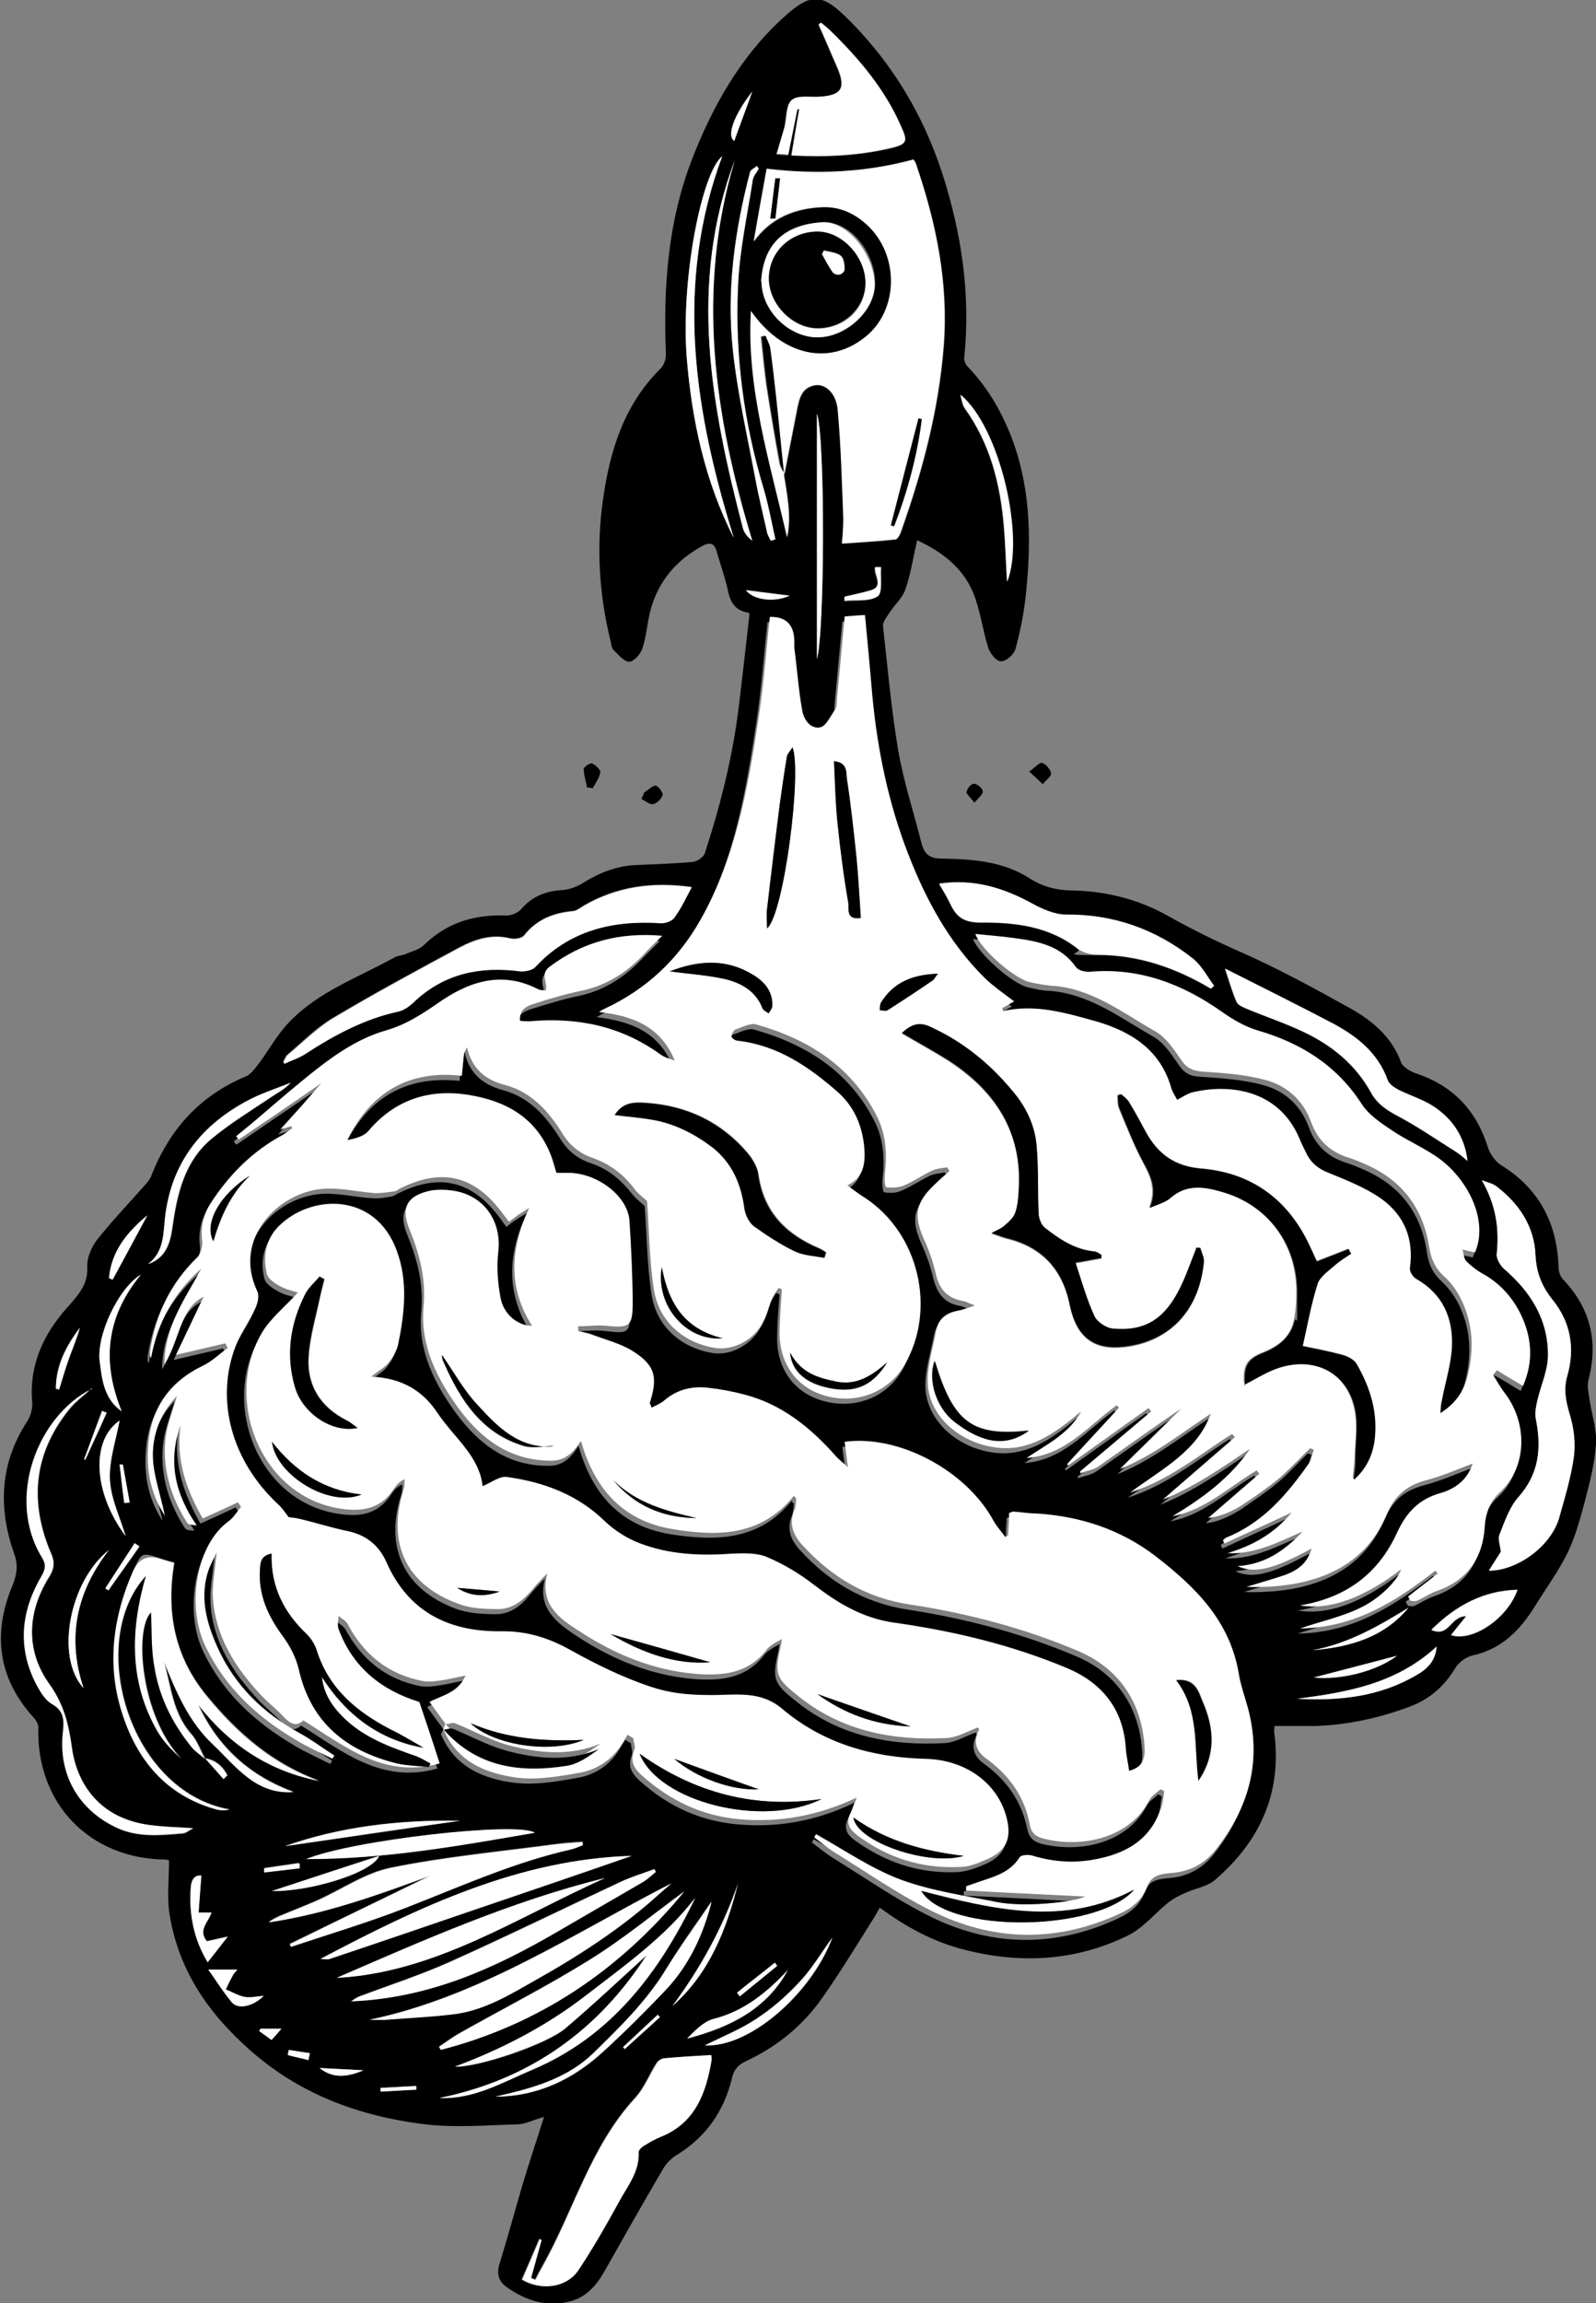 <svg xmlns="http://www.w3.org/2000/svg" viewBox="0 0 345.6 498.4"><rect x="0" y="0" width="345.6" height="498.4" fill="#808080" stroke="none"/><g><g id="Layer_1"><g id="Layer_1-2" data-name="Layer_1"><g><path d="M162.3,132.9c-.8,6.9-1.5,13.3-2.3,19.8-1.3,10.9-4,21.6-7.4,32-.3.8-1.6,1.7-2.5,1.8-4.2.4-8.3.5-12.5.7s-7.9,1.7-11.4,3.9c-1.3.8-2.9,1.4-4.4,1.5-3.5.2-6.5,1.3-8.9,4.1-.8.9-2.3,1.5-3.5,1.4-6.8-.2-12.7,1.6-17.6,6.4-1,1-2.7,1.4-4.1,2-.7.3-1.7.3-2.3.7-7.8,4.3-16.5,7.4-22.8,14-2.7,2.8-4.5,6.3-6.9,9.4-.7.9-1.5,1.9-2.4,2.3-10.1,4.2-16.7,11.6-20.6,21.7-.4.9-1.2,1.7-1.9,2.5-3.3,3.7-6.7,7.3-9.8,11.2-1.2,1.6-2.2,3.9-2.1,5.8.2,3.9-2,6.2-4.3,8.8-5.3,5.9-8.4,12.7-7.6,20.9,0,1.2-.4,2.6-1,3.6C0,316.5-.5,326.2,3.1,336.3c.9,2.4.5,4.6-.4,6.8-4.4,10.5-3.1,20.2,4.7,28.7.4.5.9,1.3.9,1.9-.5,16.4,10.9,28.5,27.5,28.7.3,0,.5.1.8.2,0,3.6-.4,7.3,0,10.8,1.7,12.4,8.3,22.1,17.5,30.2,10.7,9.5,23.4,14.2,37.2,16,6.8.9,13.7.3,20.6.1,1.8,0,3.6-1,5.9-1.6-1.7,5.4-3.4,10.4-4.9,15.5-1.6,5.5-3.1,11-4.8,16.5-.6,2.1,0,3.7,1.6,4.8,4.2,3,8.9,4.5,14.1,3,3.1-.9,5.2-3.2,6.8-5.9,4.3-7.6,8.6-15.2,13-22.7.7-1.2,1.8-2.3,3-3,6.3-3.9,10.2-9.5,11.9-16.6.4-1.8,1.3-2.9,3.1-3.7,6.6-3.1,12.2-7.6,16.4-13.6,3.8-5.4,7.3-11.1,10.8-16.7.6-.9,1.1-1.8,1.7-2.9,5.7,4.2,11.6,7.4,18.3,9.1,12.1,3.1,24,2.5,35.3-3,3.4-1.6,6-4.9,9-7.3,1.1-.8,2.4-1.5,3.6-2,2.1-1,4.7-1.3,6.4-2.8,9.8-8.4,14.6-19,12.8-32.1,0-.3,0-.5.1-1.2h8.6c7.1-.2,14-1.7,20.7-4.2,4.2-1.6,7.4-4.3,9.8-8.3.8-1.3,2.4-2.5,3.9-2.8,6.2-1.4,10.1-5.4,13.3-10.5,2.4-3.9,5.2-7.7,7.2-11.8,1.6-3.3,2.6-7,3.6-10.7,1.1-4.2,2.2-8.4,2.5-12.7.2-3.1-.9-6.4-1.4-9.6-.2-1.5-.6-3.1-.2-4.4,2.1-8.2.4-15.4-5.5-21.6-.6-.6-1-1.7-1-2.6-.3-9.6-4.2-17.1-12.5-22.2-1.2-.8-2.3-2.3-2.8-3.8-2.5-8-7.5-13.3-15.5-16-1.3-.4-2.9-1.4-3.3-2.4-2-5.5-6.2-9-11-11.7-7.9-4.4-15.8-8.7-24-12.3-5.2-2.3-10.3-4.8-15.3-7.6-6.3-3.6-13.3-5.4-20.5-5.6-3.5,0-6.6-.7-9.6-2.6-5.7-3.7-12.3-4.2-18.9-4.3-2.7,0-3.8-.8-4.5-3.1-1.7-6.8-3.9-13.4-5.1-20.3-1.5-8.9-2.3-18-3.3-27,0-.9.8-1.9,1.4-2.8,1.1-1.7,2.7-3.1,3.4-4.9,1.2-3.4,1.7-6.9,2.6-10.8,6.2,2.9,10.6,6.7,12.6,12.6,1.2,3.5,1.7,7.2,2.8,10.7.4,1.2,1.8,3,2.8,2.9,1.1,0,2.8-1.5,3.1-2.7,1-3.7,1.8-7.6,2.2-11.4,1.2-11.2,1.2-22.3-2.6-33.1-2.2-6.1-5.3-11.7-9.9-16.5-.5-.5-.9-1.4-.8-2.1,1.4-13.7-.6-26.9-4.8-39.9-4.1-12.5-10.6-23.4-19.9-32.8-6.1-6.2-8.4-6.4-14.8-.5-9.1,8.4-15.1,19.1-19.5,30.5-5.2,13.5-6.2,27.7-5.6,42.1,0,1-.4,2.2-1,2.9-8,7.8-11.1,17.8-12.6,28.3-1.5,10.3-.9,20.6,1.6,30.8.2.7.2,1.6.7,2,1,1,2.3,2.5,3.3,2.5s2.5-1.6,2.9-2.9c.9-2.6,1-5.3,1.7-8,1.6-6.3,5.5-11,11.2-14.1,1.6-.9,2.7-.8,3.2,1.2.8,2.8,1.8,5.5,2.4,8.3.5,2.5,1.5,4.5,4.6,4.9v.3ZM44.4,380.5c-1-.8-2.1-1.5-2.8-2.5-4.1-5.2-7.1-11-8.1-17.6-.6-3.8-.5-7.8-.7-11.6-3.8,3.7-2.2,22.7,6.5,31.7-1.9-1.7-3.7-3.5-4.9-5.6-6.5-10.9-6.1-22.4-2.7-34-13.1,14.2-3.8,46.8,18.1,50.6-.9.2-1.8.2-2.7,0-11.1-3-17.5-10.8-20.7-21.3-3.2-10.3-1.8-20.5,2.5-30.3,1.7-4,1.8-4,5.8-2.7.9.3,1.9.6,3.1.9-1.8,10.7,0,20.4,7.1,28.9,6.7,8.1,14.4,14.7,24.3,18.3-10.9-2.1-19.4-7.8-26.2-16.5,4.2,9.2,11.1,15.4,20.6,18.9-8.2.6-12.6-5.7-17.5-10.4-5.1-4.8-7.8-11.4-10.5-17.8,1.5,5.5,1.9,11.2,5.9,15.7,1.3,1.5,2,3.5,2.9,5.2,2.4.4,3.9,1.8,4.9,3.7-.3.3-.5.5-.8.8-1.3-1.5-2.7-3-4-4.5h0ZM169.8,102.7h0c.7,4.5,1.7,9,.7,13.6-3.7-16.2-8.8-32.2-7.8-48.9,6.7,9.7,16.9,12,24.9,5.5,6.8-5.6,7.3-16.8,1-23.4-2.9-3.1-6.5-4.9-10.7-4.6-5.8.3-10.9,2.3-14.6,7.4.9-5.2,1.8-10.4,2.8-15.7,10.9,1.3,21.5.8,31.8-2,.3.4.4.7.5.9,4.4,12.9,7.1,25.9,6,39.6-1.1,13.8-4.6,26.9-9.2,39.9-.2.7-.8,1.8-1.3,1.8-3.7.4-7.5.6-11.5.9.1-2.2.3-3.8.3-5.4-.3-7.8-.5-15.6-1.2-23.4-.3-3.6-2.6-5.7-4.7-5.5-3.3.4-3.7,3.1-4.2,5.6-.9,4.6-1.8,9.2-2.7,13.8h-.1ZM96,374.2c-1.2-1.6-2.3-3.2-3.5-4.8,2.8-1.5,6.1-1.9,7.8-5.7-2.1.4-3.6.8-5.1,1-1.3.2-2.7.4-4,.2-7.5-1.4-12.8-5.7-16.4-12.3-.4-.7-1.3-1.2-2-1.8,0,.9-.4,2,0,2.8,3.1,8.4,9.4,13.3,17.5,15.8,1.5,4.4,2.9,8.6,4.4,13.3-12.1,3.4-20.5-3.7-29.5-9.3-1.6,1.4-2.9.8-4.2-.7-1.6-1.7-3.5-3.2-5.1-4.9-5.5-5.9-9.8-12.5-10.3-20.8-.2-3.1.5-6.3.8-10-.7,1.4-1.1,2.3-1.5,3.2-2.4,6.2-.7,12,1.8,17.6,3.6,8.1,9.8,14,17.6,18.3,2.6,1.5,5.1,3.3,7.6,4.9,0,.2-.3.5-.4.7-2.6-1.3-5.3-2.5-7.8-4-8.3-4.9-15.2-11.1-19.6-20.1-4.3-8.9-2-22.3,4.9-27.3,1.1-.8,1.8-2,2.7-3.1-.2-.3-.5-.7-.7-1-2.5,1.2-5,2.3-7.6,3.5-3.5-6.2-5.9-12.8-4.8-20.2-2.9,7.8-1.2,14.9,3.5,21.7-.8,0-1.8,0-2.1-.6-3.7-5.7-5.5-12-4.6-18.8.4-2.7,1.5-5.4,2.4-8.6-3.7,3.8-5.2,8.3-5.2,12.7s1.5,8.3,2.6,13.2c-3.3-5.1-4-10.1-3.6-15.3.6-8,4.5-13.7,11.9-17.2,1.9-.9,3.5-2.5,5.3-3.8-.2-.3-.3-.7-.5-1-3.4.8-6.8,1.6-10.7,2.5,2.2-4.6,4.2-8.7,6-12.6-5.3,2.7-5.1,9.4-8.5,14.6,0-8.4,4.7-14.3,8-20.7-5.9,5.2-9.6,11.6-10.9,19.4-.2-.3-.2-.6-.2-.8v-.8c1.2-7.8,4.4-14.7,10.2-20.2.8-.8,1.2-2.3,1.1-3.4-.4-3.1.2-5.8,1.8-8.3,4-6.2,9.1-11.3,15.6-14.8.7-.4,1.4-1,2.1-1.5,0-.1,0-.2-.2-.4-.8.2-1.5.4-2.4.7,1.7-1.8,3.2-3.5,4.7-5.2s3-3.4,4.2-4.8c-5.8,3.9-11.8,8-17.9,12.2-.2-.2-.4-.4-.6-.7,1.1-.9,2.2-1.8,3.3-2.7,3.7-3.1,7.3-6.3,11-9.3,5.5-4.5,11.2-8.9,18.1-10.9,4.1-1.2,7.5-3.3,11-5.7,6.6-4.7,13.8-7.4,21.9-3.3.5.2,1.1.2,1.8.3.4-1.8-1.3-3.5.8-5.1,7.2-5.4,15.1-7.5,24.4-6.7l-3.5,3.5c-3.9,4.2-8.4,7.2-14,8.4-3.5.7-6.9,1.8-10.2,2.8-1.6.5-3.3,1.2-3.1,3.7.8,0,1.5.2,2.1.1,10.2-.9,19.7,1,28.2,7.1.9.7,2.1.9,3.2,1.4-3-7.3-9-9.6-16.4-10.5.7-.4.9-.5,1.2-.7,8.9-4.3,15.8-10.7,20.8-19.3,7.8-13.7,10.3-28.8,12.6-43.9,1.1-7.2,1.6-14.4,2.4-21.6,3.3,0,5.1,1.7,5.3,5.1v1.6c.5,4.5.9,9,1.7,13.5.3,2,1.6,4.2,3.9,3.7,1.3-.3,2.3-2.4,3.2-3.8.4-.5.4-1.4.4-2.1.6-6,1.1-11.9,1.7-18.1,1.6-.1,3.1-.2,4.4-.3.6,6.1,1,11.8,1.6,17.5,1.1,11.8,3.5,23.3,7.8,34.3,3.8,9.8,8.8,19,16.3,26.5s4.4,3.6,6.6,5.3c-.9.5-1.7,1-2.6,1.5,0,.2.1.4.2.6,7-1.6,13.6.4,20.1,2.2,7.7,2.2,14.2,6.2,16.4,14.7.2.8.8,1.5,1.2,2.3,1.3-.6,2.2-1.3,3.2-1.6,7.4-1.8,18.6-1.2,23.3,10,.4,1,.9,2,1.4,3,1,2.2,2.6,3.4,4.9,4.4,3.9,1.6,8,3.2,11.4,5.6,5,3.5,7.1,8.7,6.2,15-.1.7.6,1.9,1.3,2.3,5.8,3.3,8.1,8.5,7.8,14.8-.2,3.9-1.4,7.8-2.2,11.7-.1.7-.1,1.4-.3,2.6,3.3-2.1,5-4.7,5.8-7.7,1.4-5.3,1.4-10.7-.8-15.8-.9-2.2-2.4-4.4-4.1-6-2-1.8-2.9-3.7-3.3-6.3-1.2-8.5-5.8-14.6-13.7-18-1.2-.5-2.3-1-3.5-1.4-4.1-1.2-6.9-3.7-8.4-7.8-1.7-4.7-5.3-7.9-9.9-9.1-4.4-1.2-9.1-1.5-13.6-1.8-2.1-.1-3.4-.7-4.6-2.5-1.6-2.3-3.3-4.9-5.6-6.2-7.2-4.1-13.9-9.3-22.6-9.9-1.4,0-2.9-.4-4.3-.7-3.4-.6-10.9-7.3-12.1-10.5,2.8.3,5.7.5,8.5.9,5.1.7,10,1.6,13.3,6.3.5.7,1.9,1.1,2.8,1,10.9-1,20.3,2.7,29,8.8,2.3,1.6,4.9,3.1,7.6,3.9,9.3,2.7,17,7.5,22.4,15.8,1.5,2.4,4.2,4.2,6.6,5.8,3.4,2.3,7.3,3.8,10.5,6.3,6.3,4.7,10.4,13.4,7.5,20.1-.7-.2-1.4-.3-2.7-.6.3,1.1.3,2,.8,2.5,1.1,1.1,2.3,2,3.7,2.8,3.5,1.9,6.1,4.7,7.8,8.1,2.7,5.2,3.2,10.6.8,16.1-2.1-1.3-3.9-2.4-5.7-3.4-.3.3-.6.6-.8,1,.8,1.3,1.6,2.7,2.5,3.9,4.9,6.3,5.1,16-1,21.5-2.2,2-3.1,4.4-3.3,7.5-.5,6.8-3.8,11.6-10.4,13.9-1.5.5-2.9,1.4-4.3,2.1-.4.2-1,0-1.4,0-.2-.3-.4-.6-.5-.9,2.1-1.7,4.3-3.3,6.4-5-.2-.2-.4-.4-.5-.6-8.5,6.5-17.3,12.3-29.3,12.5,4.7-1.6,8.9-2.5,12.7-4.3,4.6-2.1,8.4-6.2,9.2-8.5-8,6.1-15.3,8.9-21.9,7.8,10.3-1.7,17.1-7.1,21.1-15.9,1.9-4.2,4.6-7.1,9.3-8.4,3.2-.9,5.9-2.9,7-6.4-3.4,1.3-6.6,2.7-10,3.6-4.2,1.1-6.8,3.2-8.6,7.4-5.2,12.2-16.8,16.1-30.4,15.7,3.1-1,5.8-1.7,8.4-2.6,2.7-1,4.9-2.6,5.7-5.7-8.2,4.5-12.4,5.5-16,3.8,6.1-.5,10.3-3.6,14.1-7.5-5.3,2.2-10.3,5-16.3,4.7,5.3-1.6,10-4.1,13.9-8.8-5.2,2.4-9.8,4.5-14.5,6.7-.1-.2-.2-.5-.4-.7.3-.2.5-.5.8-.6,7.8-3.2,13.1-9.3,17.8-16,.6-.8.7-2,1.1-3-.3-.1-.5-.2-.8-.3-2.2,2.1-4.2,4.4-6.6,6.4s-5.1,3.8-7.7,5.6c-2.5,1.6-5.2,2.9-7.8,3.1,3.7-3.2,7.4-6.4,11.1-9.6-.2-.2-.4-.4-.6-.7-6,3.5-11.1,8.6-18.2,9.9,6.5-4,12.5-8.3,16.8-14.6-6.1,4.1-12.1,8.3-18.9,11,5.2-4.5,10.4-9,15.6-13.5l-.6-.7c-7,4.4-13.4,9.9-22.1,12.7,7-5.1,14.5-8.8,17.5-17.1-6.5,4.3-12.5,9.1-19.7,12,4.4-4.4,8.9-8.7,13.3-13.1-6.1,4.1-12,8.4-17.9,12.5-1.1.8-2.7,1-4,1.5v-.4c5.1-4.3,10.3-8.7,15.4-13l-.6-.7c-5.8,4.1-11.6,8.3-17.4,12.4,0-.1-.1-.2-.2-.3,3.7-4.1,7.5-8.1,11.2-12.2l-.5-.5c-6.1,4.4-11.1,10.8-19.5,11.4,4.3-2.9,9.1-5.2,11.8-10-.7.4-1.3,1-1.9,1.5-4.9,3.9-10.1,7.2-16.8,6.2-7.7-1.1-14-6.8-14.5-13.7-.2-3.8,1.1-7.7,1.8-11.5.4-2.4,2-3.8,4.4-4.3,1.2-.3,2.3-.7,4-1.2-1.4-.5-2-.9-2.7-1-3.4-.6-5-2.7-5.8-6-.6-2.6-1.5-5.1-2.6-7.5-2.2-5-1.8-7.8,2.3-11.6,1.1-1,2.2-2,3.3-3l-.5-.8c-1.1.2-2.3.3-3.2.7-2.1,1-4.1,2.4-6.3,3.3-1.1.5-2.5.5-3.7.3-.2,0-.4-1.9-.3-2.8.5-4.2.3-8.4-1.6-12.3-5.4-10.9-14.8-16.9-26.2-20.1-1.3-.4-3.1.6-4.6,1.1-.4.1-.9,1-.8,1.5,0,.4.8.9,1.3.9,8.6,1,15.4,5.6,21.7,11.1,3.4,3,5.2,7,5.7,11.5.5,4.7-.5,7.1-3.6,8.7,1.3.9,2.5,1.8,3.8,2.7,11.7,7.7,15.5,24.2,8.5,36.3-3.4,5.9-10.4,8.5-17.2,6.5-6.3-1.8-10.1-7.2-9.8-14.2,0-2.9.3-5.9.5-8.8l-.7-.3c-.5.8-1,1.5-1.4,2.3-.7,1.6-1,3.3-1.8,4.8-2,4-6.5,6.5-10.5,5.9-6.9-1.1-12.2-5.7-13.3-12.6-1-6.3-1-12.8-1.5-19.2-.7-.7-1.8-1.5-2.7-2.6-2.4-3.1-5.3-5.5-9-6.7-2.9-1-5-2.7-6.6-5.3-3-4.8-6.7-9-12.4-10.5-4.3-1.2-7.2-3.5-8.3-8.2-.3.7-.6,1-.6,1.4-.2,1.4-.3,2.9-.5,4.8-11.4-1.2-19.7,3.5-24.8,13.9,1.7-.3,3.6-.8,4.6-2,5.7-6.7,13-9.1,21.5-7.8,8.2,1.2,14.8,4.9,18,13.1.5,1.2.8,2.5,1.2,3.8h2.9c6.3.2,12.6,5,12.9,10.3.4,6,.7,12,.7,17.9s-.7,5.4-5.7,4.9c-2-.2-4.1,0-6.1.1v1c1,.2,2,.4,3,.8,3,1.1,6.1,1.9,8.7,3.5,5,3.1,5.6,5.7,3.8,11.3,0,.2.2.5.4,1,1-.6,2-1,2.8-1.6,2.8-2.3,5.9-3.2,9.4-2.7,2.7.3,5.4.8,8,1.5,8.1,2.1,14.2,7.1,19.6,13.2.7.7,1.4,1.3,2.7,2.5-.3-2.4-.5-4-.7-5.5,11.7-1.7,26.3,6.2,32.3,17.2.7,1.2,1.6,2.3,2.5,3.4.2-.1.4-.3.6-.4,0-1.6.1-3.2.2-4.8.4-.1.7-.3.9-.3,1.6.1,3.2.4,4.9.4,9.6.5,18.3,3.4,26,9.3,8.5,6.6,16,13.8,17.9,25.1.4,2.6,1.3,5.1,2,7.6,3.1,11.4.3,21.6-6.9,30.7-2.4,3-5.6,4.8-9.6,5.1-2,.2-4.3.3-5.2,2.8-1,2.9-3.2,4.7-5.8,5.9-13.9,6.5-27.9,6.2-41.4-.7-7.1-3.6-13.7-8.2-20.5-12.4-1.6-1-3-2.2-4.5-3.3.1-.2.3-.5.4-.7,6.2,3.4,12,7.5,18.5,9.9,6.6,2.5,13.8,3.4,20.7,4.8,5.8,1.2,16.8,0,19.1-1.2-7.7-.4-16.8-.9-25.8-1.3v-.9c.5-.2,1-.3,1.4-.5,3.7-1.5,7.8-2.1,10.2-5.8.3-.5,1.8-.6,2.6-.4,4.2,1.3,8.5,1.8,12.9,1,6.9-1.1,12.5-3.9,15-10.9.5-1.2.5-2.6.8-4-.3-.1-.6-.3-.8-.4-.8.8-1.9,1.4-2.4,2.3-4.1,8.1-14.2,10.5-22.8,8.4-1.6-.4-2.7-1.2-3.1-3-1.2-6.1-4.5-10.8-9.5-14.4q-3.4-2.5-1.5-6.2s-.1-.3-.2-.5c-2.3.8-4.5,2.2-6.8,2.3-11.5.6-22.4-1.4-31.8-8.8-5.2-4.1-5.6-4.9-4.1-11.3,0-.3.1-.7.2-1.3-.7.4-1.2.6-1.6.9-.6.4-1.2.8-1.7,1.4-4,5.2-9.6,5.7-15.5,5.2-9.1-.8-17.4-4.2-25-9.2-4.4-2.9-8.7-6-7-12.5-1.4,1.3-2.5,2.6-3.6,3.9-1.8,2.2-4.1,3.8-7,3.8s-5.9-.2-8.5-1.1c-11.4-4.2-15.7-13.2-12-24.8.2-.7.2-1.4.2-2.2-1.1.5-1.7,1.2-2.2,1.9-2.5,4-6,5.2-10.7,4.6-17.9-2-26.5-23.3-18.1-38,1.9-3.3,5.1-5.8,7.9-8.9-.9-.3-2.4-.6-3.7-1.3-1.2-.7-2.7-1.6-3-2.7-1-3.7-.3-7.4,2.4-10.2,6.9-7.1,21.1-7.7,25.7,5.1,2.4,6.7,1.7,13.6.3,20.4-.3,1.4-1.1,2.7-2,3.8-.8,1-2.1,1.7-3.8,3.1,6.6.3,11.1,3,14.3,7.8,3.5,5.3,9.1,9.3,9.8,15.9,1.9-.8,3.6-2.2,5.2-2,8,1.1,15.4,3.8,21.4,9.7,2,2,4.6,3.6,7.3,4.6,6.5,2.5,13.3,2.7,20.1,2.3,2.5-.2,5.3-.3,7.5.7,3.6,1.5,7.1,3.6,10.2,6,5.2,4,10.5,7.2,17.2,8.2,12.9,1.8,25.5,4.9,37.5,9.8,7.7,3.2,12.4,8.9,12.9,17.6,0,1.6.5,3.1.7,4.7,2.8-.8,3.6-2.3,3.3-5.8-.8-9.6-5.8-16.6-14.5-20.2-11.6-4.9-23.9-8.1-36.3-10-9.5-1.5-17-6-23.3-12.9-2-2.2-2.9-4.5-1.7-7.5.3-.8.3-1.7.4-2.5-.2-.2-.4-.4-.5-.6-7.1,8.7-16.6,8.7-26.2,7.2-10.5-1.7-16.9-8.3-19.9-19.1-1.9,2.9-3.6,4.3-6.6,4.3-8.7,0-14.8-4.5-19.8-11.2-4.8-6.5-8.4-13.7-7.7-21.9.6-6.1-.8-11.5-3-16.9-2-4.8-.5-7.4,4.7-8.5,1.4-.3,2.9-.2,4.3,0,7,.8,11.1,6.5,10.2,13.3-.4,3.3-.2,6.7.5,10,.7,3.6,3.8,6,6.8,6-5.1-8.2-4.8-16.6-.6-25.5-1.1.7-1.8,1-2.4,1.5-.7.4-1.3.9-2,1.5-.5-.6-.9-1.1-1.2-1.6-6.1-8.4-13.2-10.2-22.4-5.6-.4.2-.8.5-1.2.6-1.4.2-2.7.5-4.1.4-3.9-.2-7.9-1.3-11.8-.9-9.6,1-19.1,10.9-13.8,22.1.5,1,0,2.6-.4,3.7-1.2,2.7-3.1,5.2-4.2,8-4.6,11.8-1,25,9.1,34.4.9.9,1.6,1.9,2.3,2.8.8.1,1.7.2,2.5.4,3.4.9,6.8,1.9,10.2,2.6,4.1.8,6.9,3.1,8.5,6.8,4.7,10.8,13.6,15,24.7,14.9,5.6,0,10.4,1.4,15.2,4.1,5.5,3,11.3,5.8,17.3,7.9,4.2,1.4,8.8,1.8,13.3,1.8s10.5-1,15.2,3c8.8,7.5,19.4,10.5,31,10.8,8.6.2,15.2,5.1,17.4,12.1,1.5,5.1.2,8-4.7,9.9-1.7.7-3.5,1.3-5.2,1.4-8.2.4-15.5-2-22.2-6.8-2-1.4-2.6-2.9-1.4-5.1.5-.9.7-1.9,1.2-3.1-8.3,4-16.5,5.4-25.1,4.7-8.2-.7-15.2-3.9-21.3-9.4-1.6-1.4-2.8-3.1-1.8-5.5.3-.7-.1-1.8-.2-2.7-.4-.2-.8-.5-1.2-.7-.6,1-1.2,2-1.9,3-2.1,2.9-5,4.6-8.4,5.2-4.4.8-9.1,1.6-13.5,1.1-6.8-.8-13.1-3.4-16.1-10.5h0l.5-1.1ZM320.8,255.3c1.1.5,2.4.7,3.3,1.4,4.9,3.8,8.1,8.7,8.4,14.9.2,3.8,1.4,6.8,3.7,9.6,3.9,4.9,4.9,10.5,3.2,16.4-.9,3.1-.3,5.7.6,8.7.9,2.8,1.2,6,.8,8.9-.6,4.3-2,8.6-3.1,12.9-1.7,6.2-9,11.8-15.3,11.7,1.1-1.7,2.1-3.2,2.6-4.1-.2-1.6-.7-2.8-.3-3.7,1.2-2.8,2.2-5.9,4.1-8.1,4.5-5,5-10.6,3.8-16.8-.3-1.3,0-2.8.3-4.1.7-3.2,2.2-6.5,2.3-9.7,0-7.7-3.7-13.8-9.5-18.8-.9-.7-1.7-2.2-1.6-3.2.6-5.6-.2-10.8-3.3-16.1h0ZM115,493c.3,0,.5.2.8.3.5-1,1.1-2,1.6-3,6.8-12,10.4-25.8,20-36.3,2-2.1,3.1-5.1,4.7-7.6.3-.5,1.1-.9,1.6-1,3.3-.3,6.6-.5,10.1-.7,0,.3.2.7.1,1.1-1.3,7.1-3.5,13.6-11,16.6-1.2.5-2.3,1.1-3.4,1.8-.6.4-1.4,1-1.4,1.5.2,4.1-2.3,7.2-4.1,10.5-2.7,5.1-5.6,10.2-8.9,15-2.6,3.8-8,4.6-12.2,2.1,1.3-2.9,2.6-5.9,3.8-8.8,0,0,.3.1.4.2-.8,2.8-1.5,5.5-2.3,8.3h.2ZM61.6,230.2c0-.2-.2-.3-.3-.5.3-.5.5-1.2.9-1.5,3.3-2.8,6.4-6,10.1-8.1,8.9-5.3,18-10.2,27.1-15.1,3.4-1.8,7-3,11-2,.9.2,2.5,0,3-.6,2.8-3.5,6.4-4.9,10.6-5.3.8,0,1.6-.7,2.4-1.2,7.1-4.1,14.8-5.2,23.3-4-1.3,2.3-2.3,4.5-3.7,6.5-.5.8-1.9,1.4-2.9,1.3-10.5-.7-19.8,1.6-27.3,9.5-.7.7-2.3,1.1-3.3.9-8.5-1.1-16.2.4-22.7,6.4-1,1-2.3,2-3.6,2.3-7.4,1.6-13.9,5.1-20.2,9.2-1.4.9-3,1.4-4.5,2.1h0ZM177.3,5.3c.1,0,.3-.2.4-.3.7.6,1.5,1.2,2.2,1.9,6.2,6.1,11.7,12.7,15.2,20.7,1.3,2.9,1.3,3.6-1.8,4.4-7.2,1.8-14.5,2.1-22,1.7.6-3.5,1.1-6.8,1.7-10h-.4c-.7,3.2-1.3,6.5-2,9.9-.7,0-1.5,0-2.5-.2.6-2.1,1.2-3.9,1.7-5.8.5-2,.3-4.8,1.6-5.9,1.4-1.1,4.1-.5,6.2-.7,4.6-.4,5.5-2,3.7-6.2-1.3-3.1-2.7-6.3-4.1-9.4h.1ZM203.4,191.3c7.4-1.1,13.9.9,20.1,4.3,2.2,1.2,4.9,2.4,7.3,2.4,10.4-.1,19.4,3.2,27.5,9.5,1.9,1.5,3.1,3.9,4.6,5.9-.2.2-.4.4-.7.6-7.6-4.5-15.6-7.3-24.5-7.3s-3.2-.4-4.3-1.3c-6.2-4.9-13.6-5.8-20.8-5.7-4.3,0-5.7-1.5-7.1-4.6-.6-1.2-1.3-2.3-2.1-3.7h0ZM126.1,398.6c0,.2,0,.4,0,.6-.8.3-1.7.7-2.5.9-12.4,2.8-23.9,8-35.7,12.6-8.2,3.2-16.7,5.7-25,8.5l-.2-.6c10.1-4.9,20.3-9.8,30.4-14.8-11.4,4.2-22.9,8.3-35,10.1.8-.6,1.6-1,2.5-1.4,2.7-1.1,5.5-2.2,8.2-3.4,5.3-2.4,10.3-5.9,15.8-7,11.8-2.4,23.8-3.5,35.7-5.1,1.9-.3,3.8-.4,5.7-.5h0ZM317.8,251.3c-.8-.7-1.6-1.4-2.5-2-4.1-2.6-8.2-5.4-12.5-7.7-2.5-1.3-4.7-2.7-6-5.2-3.3-6-8.4-10.2-14.6-13.1-4-1.9-8.2-3.3-12.3-5-.8-.3-1.9-.8-2.2-1.5-1-2.3-1.7-4.8-2.5-7.2,7.9,4,15.8,7.9,23.6,12,5.1,2.7,9.6,6.3,11.6,12.1.3.9,1.4,1.6,2.3,2.1,2.4,1.2,5.1,2,7.3,3.4,4.4,2.8,7.1,6.8,7.7,12.1h.1ZM95.2,454c19.8-4,34.6-14.9,44.9-30.9-5.5,4.9-11.5,10.6-17.7,15.9-4.1,3.5-19,8.5-23.8,8.2,10.7-3.9,20.1-8.9,28.5-15.5,8.3-6.5,16.9-12.6,23.5-21-7.8,16.2-18.3,30-35.3,37.2-6.4,2.7-12.6,6.4-20,6.1h-.1ZM19.9,300.5c-1.5,1.4-3.2,2.6-4.5,4.1-7.7,9.2-9.1,19.5-4.7,30.6.8,2.1,1.6,3.5,0,6.1-4.7,7.4-5.3,15.7,0,23.1,3.1,4.3,4.2,8.6,4.9,13.6,1,7.8,5.9,15.5,16.8,17,3,.4,6,.4,9.5.7-1,.5-1.6,1.1-2.3,1.1-4.7.4-9.4.9-14-1.1-8.4-3.8-12.9-11.5-11.9-20.7.3-2.6.3-4.7-2.4-6.2-1.2-.7-2.1-2-2.8-3.2-4.7-8.2-4.1-16.4.5-24.3,1-1.7,1.1-2.7.1-4.3-7.7-12.7-.9-30.5,10.9-36.4h-.1ZM145.3,407.6c-.8.7-1.6,1.4-2.4,2.1-8.1,7.3-17.1,13.2-26.5,18.5-5.7,3.3-11.5,6.9-18.2,7.6-4.9.6-9.9.8-14.8,1.2h-3.3c23.8-5,43.9-18.5,65.3-29.5h-.1ZM136.8,401.6c-10.6,3.6-21.8,7.5-33,11.3-10.8,3.7-21.6,7.3-32.4,11-.6.2-1.4,0-2,0,21.5-11.3,43.2-21.6,67.4-22.3ZM75.9,433.1c.9-.6,1.3-.9,1.8-1.1,6.7-2.5,13.5-4.7,19.9-7.6,12.2-5.5,24.3-11.4,36.5-17.1,2.4-1.1,5.1-1.9,7.6-2.9,0,.2.2.4.3.6-1,.8-1.9,1.6-3,2.3-6,3.5-12.1,7-18.1,10.5-13.7,8-27.9,14.6-45,15.2h0ZM72.9,428c18.7-8.1,37.8-16.6,58.1-21.6-19,8.5-36.8,20.5-58.1,21.6ZM95.4,443.6l-.4-.7c1.5-1,2.9-2.1,4.4-2.9,9.4-5.3,19.1-10.2,28.2-15.9,7.1-4.4,13.6-9.7,20.5-14.8-14.1,17.2-31.4,28.8-52.8,34.3h0ZM158.9,116.4c-6.3-12.3-9.1-25.6-10.2-39.1-1.3-16.7,3.2-39.9,7.7-43.5-10.4,27.9-6,55.3,2.5,82.6ZM164.9,61c.5-8.6,5.4-12.3,13-12.9,6-.5,11.7,6.4,11.6,13.4,0,5.7-6.2,11.4-12.4,11.5-6.2,0-12.1-5.8-12.1-12h-.1ZM66.3,402.3c9.9-4.1,46-8.2,49.5-5.7-16.2,2.8-32.3,5.7-49.5,5.7ZM107.2,453.7c.9-.2,1.7-.4,2.6-.6,6.8-1.6,13.4-3.8,18.5-8.7,5.9-5.7,11.7-11.4,16-18.5,3-4.9,6.4-9.6,9.7-14.4-1.8,7.3-4.9,13.8-10,19.2-4.3,4.5-8.8,9-13.4,13.2-6.6,6.1-14.3,9.8-23.5,9.8h.1ZM159.1,34.7c-8.3,27.9-4.5,55.1,3.8,82.3-1-.7-1.7-1.6-2-2.6-6.9-26.4-11.9-52.9-1.8-79.7ZM163.9,35.9c.1.2.3.4.4.6-.5.8-1.2,1.6-1.3,2.5-1.2,7.7-2.9,15.4-3.2,23.1-.6,14.8,1.3,29.5,5.6,43.8,1.1,3.6,1.7,7.2,2.5,10.8-.3,0-.7.2-1,.3-.3-.6-.6-1.2-.8-1.8-.9-3.8-1.8-7.6-2.5-11.4-1.8-9.3-3.9-18.6-4.9-28-1.4-13,.4-25.9,3.7-38.5.1-.6,1-.9,1.5-1.4ZM32.2,273.5c2.9-2.3,3.2-5.2,3.5-8.7,1-12.8,7.9-21.7,19.3-27.3,2.6-1.3,5.3-2.1,8-3.2-1.3,1.4-2.8,2.2-4.2,3.1-4.4,2.9-8.9,5.7-12.9,9-5.9,4.9-7.5,12-8.5,19.2-.5,3.5-1.4,6.5-5.1,7.9h-.1ZM310,352.7c5.4-5.3,11.3-8.4,18.6-8.6-2.2,6.3-9.8,11.3-14.4,9.8,1-1.2,2-2.5,3.3-4.1-3.5,0-3.6,4.6-7.5,3h0ZM208,85.5c8.4,7,13.9,30.6,10,40.4-.2-4.2-.3-8.2-.7-12.2-.8-9.2-3-17.8-8.5-25.4-.5-.8-.6-1.8-.9-2.8h0ZM176.9,89.5c1.8,5.1,1.7,47.3,0,53.1v-53.1ZM280.9,367.6c10.8-1.4,21.4-3.2,30.2-11.3-.3,3.4-2.3,5-4.4,6.2-8,4.6-16.8,5.6-25.8,5.1h0ZM26.4,305.5c-3.9-2.7-4.3-6.9-4.8-10.7-.8-5.9,4.1-16,8.9-18.9-7.6,9.2-8.5,19-4.1,29.7h0ZM27.2,332.4c-7.1-9.5-7.5-20.8-1.3-25-.8,4.3-2.3,8.6-2.1,12.8.2,4.1,2.2,8.2,3.4,12.2ZM152.7,442.6c4.1-2.1,7.8-3.5,11.1-5.7,3.4-2.2,6.5-4.9,9.3-7.9,2.6-2.8,4.6-6.2,7.2-9.7-4.6,12.3-18,23.8-27.5,23.3h-.1ZM23.6,335.4c-7,9-9.2,18.9-5.5,29.9-6.2-6.7-3.1-23.1,5.5-29.9ZM61.7,399.5c11.8-4.2,24.7-5.8,37.9-5.5-12.9,1.9-25.7,3.8-37.9,5.5ZM45,424.6c-3-5.1-4.1-10.4-3.7-16.1,0-1.2.5-2.9,2.3-2.7-.2,2.8-.4,5.3-.6,8h2.8c-.7,2.1-3,3.8-1,6.2,1.4-.3,2.7-.6,4.5-1-1.6,2-2.9,3.7-4.3,5.5h0ZM170.7,426.2c-4.7,8.7-12.8,12.6-21.9,15,1.7-1.7,3.5-3.7,5.6-4.2,6.7-1.7,11.7-5.9,16.3-10.7h0ZM58.9,409.2c7.7-2.5,15.2-5,23.2-7.6-1.5,3.7-15.1,7.8-23.2,7.6ZM159.8,407.6c-2.5,10-6.2,19.5-14.2,26.5,6-8.1,10.9-16.9,14.2-26.5ZM284.2,357.1c7.7-1.4,14.3-5.2,20.8-9.2-5.4,6.5-12.8,8.6-20.8,9.2ZM24.4,276.9c-.3,0-.5-.2-.8-.3.5-5.8,3.9-9.9,8.3-13.6-2.5,4.6-5,9.2-7.5,13.9ZM57.1,431.9c-2.4,2.3-5.6,3-6.9,1.4-1.9-2.2-3.4-4.6-5.1-7.1h6.3c-.5.6-.7.8-.9,1.1-.6,1-1.1,2.1-1.6,3.2,1.3.6,2.6,1.4,4,1.6,1.3.2,2.6-.1,4.2-.2ZM189.5,122.8c.4,0,.8,0,1.2,0-.2,2.2.4,5.5-.7,6.3-1.8,1.2-4.7.8-7.2,1v-.9c1.8-.4,3.6-.8,5.4-1.3,3.3-.9,1-3.2,1.2-5h.1ZM12.8,300.7l-.7-.2c0-5,2.2-9.2,5.2-13.2-.6,2.2-1.5,4.3-2.3,6.5-.8,2.3-1.5,4.6-2.2,6.9h0ZM302.5,358.3c-4.5,3.4-12.4,5.3-18,4.7,5.1-1.3,12-3.1,18-4.7ZM162.9,19.8c-1.5,4-2.7,7.3-3.9,10.7-1.7-1.1,0-5.6,3.9-10.7ZM69.2,447.5c3.2.2,6.3.3,9.5.5-3.3,1.4-6.5,2-9.5-.5ZM29.1,334c.4.2.7.5,1.1.7-2.2,3.2-4.5,6.3-6.7,9.5-.2-.1-.4-.3-.7-.4,2.1-3.2,4.2-6.5,6.3-9.7h0ZM171,128.9c-3.3,1.5-7.8,1-9.5-1.2,3.2.4,6,.7,9.5,1.2ZM22.1,305.3c.3.1.7.3,1,.4-1.5,3.4-3.1,6.8-4.6,10.2h-.3c1.3-3.6,2.6-7.1,3.9-10.6ZM160.2,432c-.2-.3-.4-.5-.6-.8,2.7-2.2,5.5-4.3,8.2-6.5.2.2.4.5.5.7-2.7,2.2-5.4,4.4-8.1,6.6h0ZM28.1,325.2c-.4,0-.8,0-1.2.1-.3-2.8-.6-5.5-1-8.3h.7c.5,2.8,1,5.5,1.5,8.3h0ZM64.7,403.2c0,.3,0,.7,0,1-2.5.3-5,.6-7.5.9v-.9c2.4-.4,4.9-.7,7.4-1.1h0ZM135.3,443.4c-.1-.1-.3-.3-.4-.4,2.5-2.3,5-4.7,7.5-7,.2.2.3.4.5.5-2.5,2.3-5.1,4.6-7.6,6.9ZM82.5,452.6c0-.3,0-.5,0-.8,2.6-.1,5.1-.3,7.7-.4v.8c-2.5.1-5.1.3-7.6.4ZM67.1,444.3c0,.5-.2,1-.3,1.5-1.5-.4-3-.7-4.5-1.1,0-.4,0-.7.2-1.1,1.5.2,3,.5,4.6.7ZM58.8,441.4c-1-.7-1.8-1.3-2.6-1.9l.3-.5h4.5c-.8.9-1.3,1.5-2.1,2.4h-.1Z"></path><path d="M128.4,170.5c.6-1.1,1.4-2.2,1.6-3.4,0-.6-1.1-1.6-1.8-1.9-.4-.2-1.8.8-1.8,1.2,0,1.3.5,2.6.7,4,.4,0,.9.1,1.3.2h0Z"></path><path d="M222.8,166.9c1.3,1.2,2.2,2,3,2.8.6-.8,1.8-1.6,1.8-2.3s-1.1-2.1-1.9-2.3c-.6-.2-1.6,1-2.9,1.9h0Z"></path><path d="M138.9,172.9c.9.4,1.8,1.3,2.6,1.1s1.8-1.2,2-2c.1-.5-1-2-1.6-2s-1.6,1-2.4,1.5l-.6,1.4Z"></path><path d="M211,173.7c.9-1.1,1.9-1.8,1.8-2.5,0-.6-1.2-1.6-1.9-1.6s-1.5,1.1-1.6,1.8c0,.5.9,1.2,1.7,2.3Z"></path><path d="M96,374.2c3,7.1,9.3,9.6,16.1,10.5,4.4.5,9-.3,13.5-1.1,3.3-.6,6.3-2.4,8.4-5.2.7-1,1.3-2,1.9-3,.4.2.8.5,1.2.7.1.9.6,2,.2,2.7-1,2.5.2,4.1,1.8,5.5,6.1,5.4,13,8.7,21.3,9.4,8.6.7,16.8-.8,25.1-4.7-.5,1.3-.8,2.2-1.2,3.1-1.2,2.2-.6,3.6,1.4,5.1,6.6,4.9,14,7.2,22.2,6.8,1.8,0,3.6-.7,5.2-1.4,4.9-1.9,6.2-4.8,4.7-9.9-2.1-7-8.8-11.9-17.4-12.1-11.5-.3-22.1-3.3-31-10.8-4.7-4-9.9-3-15.2-3s-9.1-.4-13.3-1.8c-6-2-11.7-4.8-17.3-7.9-4.8-2.7-9.6-4.2-15.2-4.1-11.1.1-19.9-4.1-24.7-14.9-1.6-3.7-4.5-6-8.5-6.8-3.4-.7-6.8-1.8-10.2-2.6-.8-.2-1.7-.3-2.5-.4-.7-.9-1.4-2-2.3-2.8-10.1-9.4-13.7-22.7-9.1-34.4,1.1-2.8,2.9-5.2,4.2-8,.5-1.1.9-2.7.4-3.7-5.3-11.2,4.3-21.1,13.8-22.1,3.9-.4,7.9.6,11.8.9,1.3,0,2.7-.2,4.1-.4.4,0,.8-.4,1.2-.6,9.2-4.6,16.3-2.8,22.4,5.6.4.5.8,1,1.2,1.6.7-.5,1.3-1,2-1.5.6-.4,1.3-.8,2.4-1.5-4.2,8.9-4.6,17.3.6,25.5-3,0-6.1-2.4-6.8-6-.6-3.2-.9-6.7-.5-10,.8-6.8-3.3-12.5-10.2-13.3-1.4-.2-2.9-.2-4.3,0-5.3,1.1-6.7,3.7-4.7,8.5,2.2,5.4,3.6,10.8,3,16.9-.7,8.2,2.9,15.3,7.7,21.9,5,6.7,11.1,11.1,19.8,11.2,3,0,4.7-1.4,6.6-4.3,3,10.7,9.4,17.4,19.9,19.1,9.6,1.6,19.1,1.6,26.2-7.2.2.2.4.4.5.6-.1.8,0,1.7-.4,2.5-1.2,2.9-.3,5.3,1.7,7.5,6.3,6.9,13.8,11.5,23.3,12.9,12.5,1.9,24.7,5.1,36.3,10,8.6,3.6,13.7,10.6,14.5,20.2.3,3.5-.5,5-3.3,5.8-.2-1.6-.6-3.2-.7-4.7-.5-8.7-5.2-14.4-12.9-17.6-12-5-24.6-8-37.5-9.8-6.7-1-12-4.2-17.2-8.2-3.1-2.4-6.6-4.5-10.2-6-2.2-.9-5-.8-7.5-.7-6.9.5-13.7.2-20.1-2.3-2.6-1-5.3-2.7-7.3-4.6-6-5.9-13.4-8.6-21.4-9.7-1.5-.2-3.3,1.2-5.2,2-.7-6.6-6.3-10.6-9.8-15.9-3.2-4.8-7.7-7.5-14.3-7.8,1.7-1.4,3-2,3.8-3.1.9-1.1,1.7-2.5,2-3.8,1.4-6.8,2.2-13.7-.3-20.4-4.7-12.8-18.8-12.2-25.7-5.1-2.7,2.8-3.3,6.5-2.4,10.2.3,1.1,1.8,2.1,3,2.7,1.3.7,2.8,1,3.7,1.3-2.7,3-6,5.6-7.9,8.9-8.4,14.7.2,36,18.1,38,4.7.5,8.2-.6,10.7-4.6.5-.7,1.1-1.4,2.2-1.9,0,.7,0,1.5-.2,2.2-3.7,11.6.5,20.7,12,24.8,2.6,1,5.7,1.1,8.5,1.1s5.1-1.6,7-3.8c1.1-1.3,2.2-2.6,3.6-3.9-1.7,6.6,2.5,9.7,7,12.5,7.6,5,15.9,8.4,25,9.2,5.9.5,11.5,0,15.5-5.2.4-.6,1.1-1,1.7-1.4.4-.3.9-.5,1.6-.9-.1.6-.1,1-.2,1.3-1.5,6.4-1.1,7.2,4.1,11.3,9.4,7.4,20.3,9.4,31.8,8.8,2.3-.1,4.6-1.5,6.8-2.3,0,.2.3.4.2.5q-1.9,3.7,1.5,6.2c5,3.6,8.4,8.3,9.5,14.4.3,1.8,1.4,2.6,3.1,3,8.5,2.1,18.7-.3,22.8-8.4.5-.9,1.6-1.6,2.4-2.3.3.1.6.3.8.4-.2,1.3-.3,2.7-.8,4-2.5,7-8.2,9.8-15,10.9-4.4.7-8.7.3-12.9-1-.8-.2-2.3-.1-2.6.4-2.4,3.8-6.5,4.4-10.2,5.8-.5.2-1,.3-1.4.5v.9c9,.5,18.1.9,25.8,1.3-2.3,1.2-13.2,2.4-19.1,1.2-7-1.4-14.1-2.4-20.7-4.8-6.5-2.4-12.4-6.5-18.5-9.9-.1.2-.3.5-.4.7,1.5,1.1,2.9,2.3,4.5,3.3,6.8,4.2,13.4,8.8,20.5,12.4,13.6,6.9,27.5,7.2,41.4.7,2.6-1.2,4.7-3,5.8-5.9.9-2.4,3.1-2.6,5.2-2.8,4-.3,7.2-2,9.6-5.1,7.2-9.1,10-19.2,6.9-30.7-.7-2.5-1.6-5-2-7.6-2-11.3-9.4-18.5-17.9-25.1-7.7-5.9-16.4-8.7-26-9.3-1.6,0-3.3-.3-4.9-.4-.2,0-.5.2-.9.3,0,1.6-.1,3.2-.2,4.8-.2.1-.4.3-.6.4-.8-1.1-1.8-2.2-2.5-3.4-5.9-11-20.6-18.8-32.3-17.2.2,1.6.4,3.1.7,5.5-1.3-1.2-2.1-1.8-2.7-2.5-5.4-6.1-11.6-11.1-19.6-13.2-2.6-.7-5.3-1.2-8-1.5-3.5-.4-6.7.4-9.4,2.7-.8.7-1.8,1.1-2.8,1.6-.2-.6-.4-.9-.4-1,1.8-5.6,1.2-8.2-3.8-11.3-2.6-1.6-5.8-2.4-8.7-3.5-1-.4-2-.5-3-.8v-1c2,0,4.1-.3,6.1-.1,5,.5,5.7.1,5.7-4.9s-.3-12-.7-17.9c-.4-5.2-6.7-10.1-12.9-10.3h-2.9c-.4-1.2-.7-2.5-1.2-3.8-3.2-8.2-9.8-11.8-18-13.1-8.5-1.3-15.8,1.1-21.5,7.8-1,1.2-2.9,1.7-4.6,2,5.1-10.4,13.4-15.2,24.8-13.9.2-1.9.3-3.3.5-4.8,0-.3.3-.6.6-1.4,1.1,4.7,4,7.1,8.3,8.2,5.7,1.5,9.4,5.7,12.4,10.5,1.6,2.6,3.7,4.3,6.6,5.3,3.7,1.3,6.7,3.6,9,6.7.8,1.1,2,1.9,2.7,2.6.5,6.5.5,12.9,1.5,19.2,1.1,6.9,6.4,11.5,13.3,12.6,4,.6,8.5-1.8,10.5-5.9.8-1.5,1.1-3.2,1.8-4.8.3-.8.9-1.5,1.4-2.3l.7.3c-.2,2.9-.4,5.9-.5,8.8-.2,7,3.5,12.4,9.8,14.2,6.8,2,13.7-.7,17.2-6.5,7.1-12.1,3.2-28.6-8.5-36.3-1.3-.8-2.5-1.7-3.8-2.7,3.1-1.5,4.1-4,3.6-8.7-.5-4.5-2.3-8.5-5.7-11.5-6.3-5.5-13-10.1-21.7-11.1-.5,0-1.3-.6-1.3-.9,0-.5.4-1.3.8-1.5,1.5-.5,3.3-1.5,4.6-1.1,11.3,3.2,20.7,9.1,26.2,20.1,1.9,3.9,2.1,8,1.6,12.3-.1,1,0,2.8.3,2.8,1.2.2,2.6.1,3.7-.3,2.2-.9,4.1-2.3,6.3-3.3,1-.5,2.2-.5,3.2-.7l.5.8c-1.1,1-2.3,2-3.3,3-4,3.8-4.5,6.6-2.3,11.6,1.1,2.4,2,4.9,2.6,7.5.7,3.3,2.4,5.4,5.8,6,.7.1,1.3.5,2.7,1-1.7.6-2.8,1-4,1.2-2.4.5-4,1.9-4.4,4.3-.7,3.8-2,7.7-1.8,11.5.4,7,6.8,12.6,14.5,13.7,6.7,1,11.9-2.3,16.8-6.2.6-.5,1.2-1.1,1.9-1.5-2.7,4.8-7.5,7.1-11.8,10,8.4-.6,13.4-7,19.5-11.4l.5.5c-3.7,4.1-7.5,8.1-11.2,12.2,0,.1.1.2.2.3,5.8-4.1,11.6-8.3,17.4-12.4l.6.7c-5.1,4.3-10.3,8.7-15.4,13v.4c1.3-.5,2.9-.7,4-1.5,5.9-4.1,11.8-8.4,17.9-12.5-4.4,4.4-8.9,8.7-13.3,13.1,7.2-2.9,13.2-7.7,19.7-12-3,8.2-10.5,11.9-17.5,17.1,8.7-2.8,15.1-8.3,22.1-12.7l.6.7c-5.2,4.5-10.4,9-15.6,13.5,6.8-2.7,12.8-6.9,18.9-11-4.3,6.3-10.3,10.7-16.8,14.6,7.1-1.3,12.3-6.4,18.2-9.9.2.2.4.4.6.7-3.7,3.2-7.4,6.4-11.1,9.6,2.7-.3,5.4-1.5,7.8-3.1,2.6-1.7,5.3-3.6,7.7-5.6,2.3-2,4.4-4.3,6.6-6.4.3.1.5.2.8.3-.4,1-.5,2.2-1.1,3-4.7,6.7-9.9,12.8-17.8,16-.3.1-.5.4-.8.6.1.2.2.5.4.7,4.7-2.2,9.4-4.3,14.5-6.7-3.9,4.7-8.6,7.2-13.9,8.8,6,.3,11-2.4,16.3-4.7-3.8,4-8,7.1-14.1,7.5,3.6,1.7,7.8.7,16-3.8-.8,3.1-3,4.7-5.7,5.7-2.6.9-5.2,1.6-8.4,2.6,13.6.4,25.3-3.5,30.4-15.7,1.7-4.1,4.4-6.3,8.6-7.4,3.4-.9,6.6-2.3,10-3.6-1.1,3.5-3.8,5.5-7,6.4-4.7,1.3-7.4,4.3-9.3,8.4-4,8.8-10.8,14.2-21.1,15.9,6.6,1.1,13.9-1.7,21.9-7.8-.8,2.4-4.6,6.4-9.2,8.5-3.8,1.8-8,2.7-12.7,4.3,12-.2,20.8-5.9,29.3-12.5.2.2.4.4.5.6-2.1,1.7-4.3,3.3-6.4,5,.2.3.4.6.5.9.5,0,1,.2,1.4,0,1.5-.6,2.8-1.6,4.3-2.1,6.6-2.3,10-7.1,10.4-13.9.2-3,1.1-5.4,3.3-7.5,6.1-5.6,5.9-15.2,1-21.5-.9-1.2-1.7-2.6-2.5-3.9.3-.3.6-.6.8-1,1.8,1.1,3.6,2.2,5.7,3.4,2.4-5.5,1.9-10.9-.8-16.1-1.8-3.4-4.4-6.2-7.8-8.1-1.3-.7-2.6-1.7-3.7-2.8-.5-.5-.5-1.4-.8-2.5,1.3.3,2,.5,2.7.6,2.9-6.7-1.3-15.4-7.5-20.1-3.2-2.4-7.1-4-10.5-6.3-2.4-1.6-5.1-3.4-6.6-5.8-5.4-8.3-13.1-13.1-22.4-15.8-2.7-.8-5.3-2.3-7.6-3.9-8.7-6.2-18.2-9.8-29-8.8-.9,0-2.3-.3-2.8-1-3.3-4.7-8.2-5.6-13.3-6.3-2.9-.4-5.7-.6-8.5-.9,1.1,3.3,8.6,9.9,12.1,10.5,1.4.3,2.9.6,4.3.7,8.7.5,15.4,5.8,22.6,9.9,2.3,1.3,4,3.9,5.6,6.2,1.2,1.8,2.5,2.3,4.6,2.5,4.6.3,9.2.6,13.6,1.8,4.6,1.2,8.2,4.4,9.9,9.1,1.5,4.1,4.3,6.6,8.4,7.8,1.2.4,2.4.9,3.5,1.4,7.9,3.5,12.4,9.5,13.7,18,.4,2.5,1.3,4.5,3.3,6.3,1.8,1.6,3.2,3.8,4.1,6,2.2,5.1,2.2,10.5.8,15.8-.8,3-2.5,5.6-5.8,7.7.1-1.2.1-1.9.3-2.6.7-3.9,2-7.8,2.2-11.7.3-6.3-2-11.5-7.8-14.8-.7-.4-1.4-1.6-1.3-2.3.9-6.3-1.2-11.4-6.2-15-3.4-2.4-7.5-4-11.4-5.6-2.3-.9-3.9-2.2-4.9-4.4-.5-1-1-2-1.4-3-4.7-11.1-15.9-11.8-23.3-10-1,.3-1.9.9-3.2,1.6-.4-.8-.9-1.5-1.2-2.3-2.3-8.5-8.8-12.5-16.4-14.7-6.5-1.8-13.1-3.8-20.1-2.2,0-.2-.1-.4-.2-.6.9-.5,1.7-1,2.6-1.5-2.2-1.7-4.6-3.3-6.6-5.3-7.5-7.5-12.5-16.7-16.3-26.5-4.3-11-6.7-22.6-7.8-34.3-.5-5.7-1-11.4-1.6-17.5-1.2,0-2.8.2-4.4.3-.6,6.2-1.1,12.2-1.7,18.1,0,.7,0,1.6-.4,2.1-1,1.4-1.9,3.5-3.2,3.8-2.2.4-3.6-1.8-3.9-3.7-.8-4.5-1.1-9-1.7-13.5v-1.6c-.1-3.5-1.9-5.2-5.3-5.1-.8,7.2-1.3,14.5-2.4,21.6-2.3,15.2-4.9,30.3-12.6,43.9-4.9,8.7-11.8,15.1-20.8,19.3-.3.1-.6.3-1.2.7,7.4.8,13.4,3.2,16.4,10.5-1.1-.4-2.3-.7-3.2-1.4-8.5-6.1-17.9-8-28.2-7.1-.7,0-1.4,0-2.1-.1-.2-2.5,1.5-3.2,3.1-3.7,3.4-1.1,6.8-2.1,10.2-2.8,5.7-1.2,10.2-4.2,14-8.4,1-1.1,2.1-2.1,3.5-3.5-9.3-.8-17.2,1.3-24.4,6.7-2.1,1.6-.4,3.3-.8,5.1-.6,0-1.3,0-1.8-.3-8.1-4.1-15.3-1.4-21.9,3.3-3.5,2.4-6.8,4.5-11,5.7-6.9,2-12.6,6.4-18.1,10.9-3.7,3-7.3,6.2-11,9.3-1.1.9-2.2,1.8-3.3,2.7.2.2.4.4.6.7,6.1-4.1,12.1-8.2,17.9-12.2-1.2,1.3-2.7,3.1-4.2,4.8s-3.1,3.4-4.7,5.2c.8-.2,1.6-.5,2.4-.7,0,.1,0,.2.2.4-.7.5-1.4,1.1-2.1,1.5-6.5,3.5-11.6,8.6-15.6,14.8-1.7,2.6-2.2,5.3-1.8,8.3,0,1.1-.3,2.7-1.1,3.4-5.8,5.6-9,12.4-10.2,20.2v.8c0,.2,0,.5.2.8,1.4-7.7,5-14.2,10.9-19.4-3.4,6.4-7.9,12.3-8,20.7,3.4-5.2,3.2-11.9,8.5-14.6-1.8,3.8-3.8,8-6,12.6,3.9-.9,7.3-1.7,10.7-2.5.2.3.3.7.5,1-1.8,1.3-3.4,2.9-5.3,3.8-7.3,3.5-11.3,9.2-11.9,17.2-.4,5.2.3,10.2,3.6,15.3-1-4.9-2.6-9-2.6-13.2s1.5-8.9,5.2-12.7c-.9,3.2-2,5.9-2.4,8.6-.9,6.8,1,13.1,4.6,18.8.3.5,1.3.5,2.1.6-4.7-6.8-6.3-13.9-3.5-21.7-1.1,7.5,1.3,14.1,4.8,20.2,2.6-1.2,5.1-2.3,7.6-3.5.2.3.5.7.7,1-.9,1-1.6,2.3-2.7,3.1-7,5-9.3,18.4-4.9,27.3,4.4,9,11.3,15.2,19.6,20.1,2.5,1.5,5.2,2.7,7.8,4,0-.2.3-.5.4-.7-2.5-1.6-5-3.5-7.6-4.9-7.8-4.3-13.9-10.2-17.6-18.3-2.5-5.5-4.2-11.4-1.8-17.6.4-.9.8-1.8,1.5-3.2-.3,3.8-1,6.9-.8,10,.6,8.3,4.8,14.9,10.3,20.8,1.6,1.7,3.5,3.2,5.1,4.9,1.4,1.5,2.7,2.1,4.2.7,9,5.6,17.5,12.7,29.5,9.3-1.5-4.7-2.9-8.9-4.4-13.3-8.1-2.5-14.4-7.4-17.5-15.8-.3-.8,0-1.9,0-2.8.7.6,1.6,1,2,1.8,3.6,6.7,8.9,10.9,16.4,12.3,1.3.2,2.7,0,4-.2,1.5-.2,3-.6,5.1-1-1.7,3.8-5,4.2-7.8,5.7,1.2,1.6,2.3,3.2,3.5,4.8.7,0,1.5-.4,2-.2,3.8,1.5,7.5,3.6,11.4,4.7,6.7,1.8,13.5,2.5,20.2-.3-2.2,1.5-4.5,3.2-6.9,3.6-10.1,1.6-19.5.4-26.8-7.9l-.4,1.2ZM269.4,299.7c-.4-4.2.5-5.7,4.1-7.1,3.2-1.3,5.8-3.2,6.6-6.7.5-2.1.6-4.3.6-6.4,0-10.1-6-18.5-15.7-21.5-4-1.2-8.1-2-11.8,1.2-1.2,1-2.9,1.4-4.4,2.1,1.5-3.7.4-6.5-1.2-9.5-2.1-3.9-3.7-8-5.4-12.1-.3-.8-.2-1.8-.3-2.7.2-.1.4-.2.7-.3.6.6,1.3,1.1,1.7,1.7,1.3,2.1,2.5,4.3,3.6,6.4,2.6,4.8,6.3,7.5,12,8,11.2.9,19.1,6.9,23.7,17.1.4,1,.9,1.9,1.4,3,2.4-.9,4.7-1.8,6.9-2.7.2.3.4.6.5,1-1.3,1-2.7,1.8-4,2.9-1.2,1.1-2.8,2.3-3.3,3.7-1.3,4.4-2.2,9-3.2,13.4,2.5.5,5.6,1.1,8.6,1.9,1.1.3,2.5,1,3.1,2,3,5.2,4.7,10.9,3.8,16.9-.5,3.1-1.9,5.9-4.4,8.1-.1-1.5.3-3,.3-4.4.1-3.5.7-7.1,0-10.5-1.7-9-10.3-12.6-19-8.3-1.7.8-3.3,1.8-5.1,2.7h.2ZM259,270.2h.9c.3,1,.9,1.9.8,2.9-.9,9.9-6.7,16.7-16,18.3-6.5,1.1-11-.8-12.8-7.8-.2-.6-.3-1.2-.4-1.8-1.7-7.3-6.1-11.9-13.5-13.7-.9-.2-1.7-.6-3.3-1.1,1.3-.7,2.1-1,2.7-1.5.9-.8,2.1-1.7,2.4-2.8.6-1.6.7-3.4.8-5.1.8-12.6-5.2-21.5-15.4-28.1-3.2-2-6.5-3.8-9.9-5.8,2-1.8,3.7-2.4,6.2-1.3,7,3.2,12.8,7.9,17.7,13.8,3,3.6,5,7.7,5.3,12.3.3,4.7.1,9.4.4,14.1,0,1.2.6,2.7,1.4,3.3,3.2,2.4,6.5,4.6,10.7,5.1.5,0,1,.5,1.5.7v.7c-1.9.3-3.7.7-5.6,1,1.4,3.9,2.4,7.9,4.1,11.6.6,1.3,2.7,2.6,4.1,2.7,7.3.6,11.6-2.4,14.9-9.8,1.1-2.5,2-5,3-7.5v-.2ZM69.7,362.9c.4,3.6,2.1,6.3,4.6,8.7,4.5,4.4,10.2,6.5,16,8.5,1,.4,1.9,1,2.9,1.5,0,.3-.2.5-.3.8-2.3-.3-4.7-.3-6.9-.8-11-2.7-18.6-8.8-21.3-20.4-.6-2.5-2-5.1-3.5-7.2-3.2-4.3-5.2-8.9-4.9-14.4,0-1.5.2-3,2.5-3.4-.2,7.1,2.7,12.8,7.7,17.5,1,.9,1.7,2.2,2.1,3.5,2.6,8.2,8.6,13.2,15.9,17,2.4,1.3,4.8,2.7,7.2,4-9.7-1.7-16.8-7.2-22-15.3h0ZM178.9,271.1c-.1.3-.2.7-.3,1-2.1-.4-4.5-.5-6.4-1.4-3.1-1.5-6-3.3-8.8-5.4-1.1-.8-1.9-2.4-2.1-3.8-.8-5.2-2.6-9.8-6.8-13.2-3.8-3-7.9-5.1-12.7-6-2.7-.5-5.5-.7-8.6-1.1,1.8-2.9,4.4-2.8,6.8-2.6,8.7.6,16.2,4.1,21.9,10.8,1.1,1.3,2.2,3.1,2.4,4.8,1.2,8.1,6.1,12.9,13.2,15.9.5.2,1,.6,1.5.9h0ZM69.2,276.2c.4.2.7.4,1.1.6-.3,1.4-.7,2.7-1,4.1-.8,4.1-2.1,8.3-2.4,12.4-.5,6.4,2.5,11.2,8.3,14.1.7.4,1.3.9,2.3,1.6-5.4,1.1-11.8-3.1-13.5-8.7-2.1-7-1.1-13.9,2.2-20.3.7-1.4,2-2.6,3.1-3.8h0ZM166.1,200.9c0-1.4-.1-2.8,0-4.2.8-7.5,1.7-14.9,2.7-22.3.5-3.6,1-7.2,1.6-10.7.1-.6.7-1.1,1.2-2,2.1,5.2-1.9,36.1-5.5,39.2ZM245.6,408.9c-7.9,9.2-40.4,9.6-46.1.3,15.6,4,30.9,7.7,46.1-.3ZM180.6,164.8c3.1.2,2.6,2.5,2.8,3.9.8,5.7,1.5,11.5,2.1,17.3.4,4.2.6,8.4.9,12.7-3.3.5-2.6-2-2.7-3.2-.9-5.6-1.7-11.2-2.3-16.9-.4-4.5-.5-9-.8-13.7h0ZM177.9,389.3c-12.7,6.3-35.2.7-39.4-9.8,12.1,8.7,25.1,11.9,39.4,9.8ZM145.1,210.2c5.6-2.2,11.4-2.8,16.9.1,2.7,1.4,5.4,3.5,5.3,7.3,0,.6-.5,1.2-.8,1.7-.5-.4-1.1-.6-1.3-1.1-1.5-3.7-4.6-5.4-8-6.3-3.9-.9-7.9-1.2-12-1.7h0ZM259.6,385.2c-1-7.3.2-15-4.8-21.7,4.2-.4,4.8,2.6,5.7,4.7,2.4,5.7,2.9,11.4-.8,16.9h-.1ZM202.4,294.6c4,13.2,8.1,16.2,20.3,14.9-5.7,4.3-11.4,1.7-16.1-1.9-3.9-3-5.8-8.9-4.3-13.1h.1ZM208.7,401.6c-7.6,2.3-23.2-3-23.9-8.3,7.3,5.2,15.4,7.3,23.9,8.3ZM119.7,313c-2,0-4.2.5-6.1,0-9.2-2.6-13.9-9.9-17.5-18.1-.3-.7-.4-1.5-.4-1.6,2.4,3.4,4.7,7.5,7.7,10.8,4.3,4.7,8.9,9.4,16.3,9h0ZM78.3,323.4c-6.9,2.9-18.6-4.1-19.4-11.4,4.9,6.3,11.1,10.5,19.4,11.4ZM203.1,210.7c-.6.9-.8,1.3-1.2,1.5-3.2,2.2-6.4,4.3-9.7,6.4-.4.3-1.1,0-1.7,0,0-.6,0-1.3.3-1.7,2.7-4.3,6.7-6,12.3-6.2h0ZM171.1,292.8c2.4,4.5,6.3,5.5,10.2,6.3,4.3.8,7.7-1.4,10.8-4.2-3.3,5.3-7.3,6.8-13.5,5.3-4.4-1.1-7.1-3.6-7.5-7.3h0ZM126.4,376.5c-7.3,3.1-19.6,1.1-24.5-3.6,7.7,3.3,15.7,4,24.5,3.6ZM156.5,289.6c-7.9.7-14.6-7.1-13.2-15.4,1.5,7.9,4.9,13.4,13.2,15.4ZM132.2,353.6c7.6,2.1,15,4.2,21.6,6.1-7.4.6-14.7-2-21.6-6.1ZM146,380.6c6.2,2.2,12,4.3,18.3,6.6-5.8.3-13.5-2.4-18.3-6.6ZM46.2,268.6c-2.1-3.9,1.4-10.1,7.9-14.2-4.2,3.9-6.4,8.9-7.9,14.2ZM177,366.6c6.4,2.2,13,4.5,20.2,7-8.1-.3-14.5-2.9-20.2-7ZM132.8,320.3c5,5,11.4,6.6,18,8.2-7.2,0-13.3-2.6-18-8.2ZM99,343.6c3.4.3,6.2.5,9.2.8-3.1,1.1-6.1,1.2-9.2-.8Z" fill="#fff"></path><path d="M169.8,102.7c.9-4.6,1.8-9.2,2.7-13.8.5-2.5.9-5.2,4.2-5.6,2.1-.2,4.4,1.8,4.7,5.5.7,7.8.9,15.6,1.2,23.4,0,1.6-.1,3.2-.3,5.4,4-.3,7.8-.5,11.5-.9.5,0,1.1-1.1,1.3-1.8,4.6-12.9,8.1-26.1,9.2-39.9,1.1-13.8-1.6-26.8-6-39.6,0-.2-.3-.5-.5-.9-10.3,2.8-20.8,3.3-31.8,2-1,5.4-1.9,10.6-2.8,15.7,3.7-5.1,8.8-7.1,14.6-7.4,4.2-.2,7.8,1.6,10.7,4.6,6.3,6.7,5.8,17.9-1,23.4-7.9,6.5-18.1,4.2-24.9-5.5-1,16.7,4.1,32.7,7.8,48.9,1-4.6,0-9.1-.7-13.7-.3-.8-.9-1.6-1-2.4-1-5.5-1.9-11-2.8-16.6-.5-3.5-.8-7.1-1.2-10.7.3,0,.6-.2.9-.2.3.9.9,1.8,1,2.7.5,3.6.9,7.2,1.3,10.8.6,5.5,1.2,11,1.7,16.5h.2ZM193.6,113.9c-.2,0-.5,0-.7-.2,2-7.7,4-15.5,6-23.2.2,0,.5,0,.7.2-1,8-3.1,15.7-6,23.2ZM167.9,47.3c-.4,0-.7,0-1.1,0,.4-2.9.7-5.8,1.1-8.7.3,0,.7,0,1,0-.3,2.9-.7,5.8-1,8.7Z" fill="#fff"></path><path d="M320.8,255.3c3.1,5.3,3.9,10.5,3.3,16.1-.1,1,.8,2.5,1.6,3.2,5.8,5,9.6,11,9.5,18.8,0,3.2-1.5,6.4-2.3,9.7-.3,1.3-.6,2.8-.3,4.1,1.2,6.2.7,11.7-3.8,16.8-2,2.2-3,5.3-4.1,8.1-.4.9.1,2.1.3,3.7-.6.9-1.6,2.5-2.6,4.1,6.3,0,13.7-5.5,15.3-11.7,1.2-4.3,2.5-8.5,3.1-12.9.4-2.9,0-6.1-.8-8.9-.9-3-1.5-5.7-.6-8.7,1.7-6,.7-11.6-3.2-16.4-2.3-2.9-3.5-5.8-3.7-9.6-.2-6.2-3.5-11.2-8.4-14.9-.9-.7-2.2-1-3.3-1.4h0Z" fill="#fff"></path><path d="M115,493c.8-2.8,1.5-5.5,2.3-8.3,0,0-.3-.1-.4-.2-1.3,3-2.6,5.9-3.8,8.8,4.3,2.5,9.7,1.7,12.2-2.1,3.2-4.8,6.1-9.9,8.9-15,1.8-3.3,4.3-6.3,4.1-10.5,0-.5.8-1.2,1.4-1.5,1.1-.7,2.2-1.3,3.4-1.8,7.5-3,9.8-9.5,11-16.6,0-.4,0-.9-.1-1.1-3.5.2-6.8.4-10.1.7-.6,0-1.3.5-1.6,1-1.6,2.5-2.7,5.4-4.7,7.6-9.7,10.5-13.3,24.3-20,36.3-.6,1-1.1,2-1.6,3-.3,0-.5-.2-.8-.3h-.2Z" fill="#fff"></path><path d="M61.6,230.2c1.5-.7,3.1-1.2,4.5-2.1,6.3-4.1,12.8-7.6,20.2-9.2,1.3-.3,2.6-1.3,3.6-2.3,6.5-6,14.2-7.5,22.7-6.4,1.1.1,2.6-.2,3.3-.9,7.4-8,16.8-10.2,27.3-9.5,1,0,2.4-.5,2.9-1.3,1.4-1.9,2.4-4.1,3.7-6.5-8.5-1.2-16.2-.1-23.3,4-.8.5-1.6,1.1-2.4,1.2-4.3.4-7.9,1.8-10.6,5.3-.5.6-2.1.9-3,.6-4-1-7.6.2-11,2-9.1,4.9-18.2,9.8-27.1,15.1-3.7,2.2-6.8,5.4-10.1,8.1-.4.4-.6,1-.9,1.5,0,.2.2.3.3.5h-.1Z" fill="#fff"></path><path d="M44.3,380.5c-1-1.8-1.6-3.8-2.9-5.2-4-4.5-4.4-10.3-5.9-15.7,2.6,6.5,5.4,13,10.5,17.8,5,4.7,9.3,11,17.5,10.4-9.4-3.5-16.4-9.7-20.6-18.9,6.8,8.7,15.4,14.4,26.2,16.5-10-3.6-17.7-10.2-24.3-18.3-7-8.5-8.9-18.2-7.1-28.9-1.2-.3-2.1-.6-3.1-.9q-4-1.3-5.8,2.7c-4.3,9.8-5.7,20-2.5,30.3,3.2,10.4,9.6,18.3,20.7,21.3.8.2,1.8.2,2.7,0-21.9-3.9-31.2-36.4-18.1-50.6-3.4,11.7-3.7,23.2,2.7,34,1.3,2.1,3.1,3.9,4.9,5.6-8.7-9-10.3-28-6.5-31.7.2,3.8,0,7.7.7,11.6,1,6.6,3.9,12.4,8.1,17.6.8,1,1.9,1.6,2.8,2.5h0Z" fill="#fff"></path><path d="M177.3,5.3c1.4,3.1,2.7,6.3,4.1,9.4,1.8,4.3.9,5.9-3.7,6.2-2.1.2-4.9-.4-6.2.7-1.3,1-1.1,3.9-1.6,5.9-.5,1.8-1.1,3.6-1.7,5.8,1,0,1.8,0,2.5.2.7-3.4,1.3-6.6,2-9.9h.4c-.6,3.3-1.1,6.5-1.7,10,7.6.4,14.9,0,22-1.7,3.1-.8,3.1-1.5,1.8-4.4-3.5-8.1-9-14.6-15.2-20.7-.7-.7-1.5-1.3-2.2-1.9-.1,0-.3.2-.4.3h-.1Z" fill="#fff"></path><path d="M203.4,191.3c.8,1.4,1.5,2.5,2.1,3.7,1.4,3.1,2.8,4.7,7.1,4.6,7.2,0,14.7.8,20.8,5.7,1.1.9,2.9,1.3,4.3,1.3,8.9,0,16.9,2.8,24.5,7.3.2-.2.4-.4.7-.6-1.5-2-2.7-4.4-4.6-5.9-8-6.3-17.1-9.6-27.5-9.5-2.4,0-5.1-1.2-7.3-2.4-6.2-3.4-12.7-5.4-20.1-4.3h0Z" fill="#fff"></path><path d="M126.1,398.6c-1.9.2-3.8.3-5.7.5-11.9,1.6-24,2.7-35.7,5.1-5.5,1.1-10.5,4.6-15.8,7-2.7,1.2-5.4,2.2-8.2,3.4-.9.4-1.7.8-2.5,1.4,12.2-1.8,23.6-5.9,35-10.1-10.1,4.9-20.3,9.8-30.4,14.8l.2.6c8.4-2.8,16.8-5.3,25-8.5,11.8-4.6,23.3-9.8,35.7-12.6.9-.2,1.7-.6,2.5-.9,0-.2,0-.4,0-.6h0Z" fill="#fff"></path><path d="M317.8,251.3c-.6-5.4-3.4-9.4-7.7-12.1-2.3-1.4-4.9-2.2-7.3-3.4-.9-.5-2-1.2-2.3-2.1-2.1-5.8-6.5-9.3-11.6-12.1-7.8-4.1-15.7-8-23.6-12,.8,2.4,1.5,4.9,2.5,7.2.3.7,1.3,1.1,2.2,1.5,4.1,1.7,8.3,3.1,12.3,5,6.1,2.9,11.2,7,14.6,13.1,1.4,2.5,3.5,3.9,6,5.2,4.3,2.3,8.3,5.1,12.5,7.7.9.6,1.7,1.3,2.5,2h-.1Z" fill="#fff"></path><path d="M95.2,454c7.4.3,13.6-3.4,20-6.1,17.1-7.2,27.5-21,35.3-37.2-6.5,8.5-15.2,14.6-23.5,21-8.4,6.5-17.8,11.5-28.5,15.5,4.8.2,19.6-4.8,23.8-8.2,6.3-5.3,12.2-10.9,17.7-15.9-10.3,16-25.1,26.9-44.9,30.9h0Z" fill="#fff"></path><path d="M19.9,300.5c-11.8,5.9-18.6,23.7-10.9,36.4,1,1.6.9,2.6-.1,4.3-4.6,7.9-5.2,16.1-.5,24.3.7,1.2,1.7,2.6,2.8,3.2,2.7,1.5,2.7,3.6,2.4,6.2-1,9.2,3.5,16.9,11.9,20.7,4.5,2,9.2,1.5,14,1.1.6,0,1.2-.6,2.3-1.1-3.5-.2-6.5-.3-9.5-.7-11-1.5-15.8-9.1-16.8-17-.7-5-1.8-9.3-4.9-13.6-5.2-7.3-4.6-15.7,0-23.1,1.7-2.7.9-4.1,0-6.1-4.4-11.1-3-21.3,4.7-30.6,1.3-1.5,3-2.7,4.5-4.1h.1Z" fill="#fff"></path><path d="M145.3,407.6c-21.4,11-41.5,24.5-65.3,29.5h3.3c4.9-.4,9.9-.6,14.8-1.2,6.8-.8,12.5-4.4,18.2-7.6,9.4-5.3,18.5-11.2,26.5-18.5.8-.7,1.6-1.4,2.4-2.1h.1Z" fill="#fff"></path><path d="M136.8,401.6c-24.2.7-45.9,10.9-67.4,22.3.6,0,1.4.2,2,0,10.8-3.6,21.6-7.3,32.4-11,11.2-3.8,22.4-7.6,33-11.3Z" fill="#fff"></path><path d="M75.9,433.1c17.1-.7,31.3-7.2,45-15.2,6-3.5,12.1-7,18.1-10.5,1.1-.6,2-1.5,3-2.3,0-.2-.2-.4-.3-.6-2.5.9-5.2,1.7-7.6,2.9-12.2,5.7-24.2,11.6-36.5,17.1-6.5,2.9-13.3,5.1-19.9,7.6-.5.2-.9.5-1.8,1.1h0Z" fill="#fff"></path><path d="M72.9,428c21.3-1.1,39.1-13.1,58.1-21.6-20.3,5-39.4,13.5-58.1,21.6Z" fill="#fff"></path><path d="M95.4,443.6c21.3-5.5,38.7-17.2,52.8-34.3-7,5.1-13.5,10.5-20.5,14.8-9.2,5.7-18.8,10.6-28.2,15.9-1.5.9-2.9,1.9-4.4,2.9l.4.7h0Z" fill="#fff"></path><path d="M158.9,116.4c-8.5-27.3-12.9-54.7-2.5-82.6-4.5,3.6-9,26.8-7.7,43.5,1.1,13.5,3.9,26.8,10.2,39.1Z" fill="#fff"></path><path d="M164.9,61c0,6.2,5.9,12,12.1,12s12.4-5.7,12.4-11.5-5.6-13.9-11.6-13.4c-7.6.6-12.5,4.3-13,12.9h.1ZM166.5,60.3c0-5.8,4.5-10.2,10.5-10.1,5.5,0,10.4,5.3,10.4,11.1s-4.7,9.8-10.3,9.8-10.6-5.3-10.6-10.7h0Z" fill="#fff"></path><path d="M66.3,402.3c17.2,0,33.3-2.9,49.5-5.7-3.6-2.5-39.6,1.6-49.5,5.7Z" fill="#fff"></path><path d="M107.2,453.7c9.1,0,16.9-3.7,23.5-9.8,4.6-4.2,9.1-8.7,13.4-13.2,5.1-5.4,8.2-12,10-19.2-3.2,4.8-6.7,9.5-9.7,14.4-4.3,7.1-10.2,12.8-16,18.5-5.1,4.9-11.8,7.1-18.5,8.7-.9.2-1.7.4-2.6.6h0Z" fill="#fff"></path><path d="M159.1,34.7c-10.1,26.8-5.1,53.3,1.8,79.7.3,1,1,1.8,2,2.6-8.3-27.2-12.2-54.4-3.8-82.3h0Z" fill="#fff"></path><path d="M163.9,35.9c-.5.5-1.4.8-1.5,1.4-3.3,12.6-5.1,25.5-3.7,38.5,1,9.4,3.2,18.7,4.9,28,.7,3.8,1.7,7.6,2.5,11.4.1.6.5,1.2.8,1.8.3,0,.7-.2,1-.3-.8-3.6-1.5-7.3-2.5-10.8-4.3-14.3-6.3-28.9-5.6-43.8.3-7.7,2-15.4,3.2-23.1.1-.9.9-1.7,1.3-2.5-.1-.2-.3-.4-.4-.6Z" fill="#fff"></path><path d="M32.2,273.5c3.6-1.4,4.6-4.3,5.1-7.9,1-7.2,2.6-14.3,8.5-19.2,4-3.3,8.6-6.1,12.9-9,1.4-1,3-1.7,4.2-3.1-2.7,1.1-5.4,2-8,3.2-11.4,5.6-18.3,14.5-19.3,27.3-.3,3.5-.6,6.4-3.5,8.7h.1Z" fill="#fff"></path><path d="M310,352.7c3.9,1.6,4-3,7.5-3-1.4,1.7-2.4,3-3.3,4.1,4.5,1.5,12.2-3.5,14.4-9.8-7.3.2-13.2,3.3-18.6,8.6h0Z" fill="#fff"></path><path d="M208,85.5c.3.9.4,2,.9,2.8,5.5,7.6,7.7,16.3,8.5,25.4.3,4,.4,7.9.7,12.2,3.9-9.7-1.6-33.4-10-40.4h0Z" fill="#fff"></path><path d="M176.9,89.5v53.1c1.7-5.8,1.8-48,0-53.1Z" fill="#fff"></path><path d="M280.9,367.6c9.1.5,17.8-.4,25.8-5.1,2.1-1.2,4.1-2.8,4.4-6.2-8.8,8.1-19.4,9.9-30.2,11.3h0Z" fill="#fff"></path><path d="M26.4,305.5c-4.4-10.7-3.5-20.5,4.1-29.7-4.8,2.9-9.7,13.1-8.9,18.9.5,3.8.9,8,4.8,10.7h0Z" fill="#fff"></path><path d="M27.2,332.4c-1.2-4.1-3.2-8.1-3.4-12.2-.2-4.2,1.3-8.5,2.1-12.8-6.2,4.2-5.8,15.5,1.3,25Z" fill="#fff"></path><path d="M152.7,442.6c9.5.5,22.9-11.1,27.5-23.3-2.5,3.5-4.5,6.9-7.2,9.7-2.8,3-5.9,5.7-9.3,7.9-3.3,2.2-7,3.7-11.1,5.7h.1Z" fill="#fff"></path><path d="M23.6,335.4c-8.6,6.8-11.7,23.2-5.5,29.9-3.7-11-1.5-20.9,5.5-29.9Z" fill="#fff"></path><path d="M61.7,399.5c12.1-1.8,25-3.7,37.9-5.5-13.2-.2-26.1,1.3-37.9,5.5Z" fill="#fff"></path><path d="M45,424.6c1.4-1.8,2.7-3.4,4.3-5.5-1.8.4-3,.7-4.5,1-2-2.4.3-4.1,1-6.2h-2.8c.2-2.7.4-5.3.6-8-1.8-.2-2.2,1.4-2.3,2.7-.4,5.6.6,11,3.7,16.1h0Z" fill="#fff"></path><path d="M170.7,426.2c-4.6,4.9-9.5,9-16.3,10.7-2.1.6-3.9,2.5-5.6,4.2,9.1-2.4,17.2-6.2,21.9-15h0Z" fill="#fff"></path><path d="M58.9,409.2c8,.2,21.7-3.9,23.2-7.6-8,2.6-15.4,5-23.2,7.6Z" fill="#fff"></path><path d="M159.8,407.6c-3.3,9.6-8.2,18.4-14.2,26.5,8-7.1,11.7-16.5,14.2-26.5Z" fill="#fff"></path><path d="M284.2,357.1c8-.7,15.4-2.7,20.8-9.2-6.5,4-13.1,7.8-20.8,9.2Z" fill="#fff"></path><path d="M24.4,276.9c2.5-4.6,5-9.2,7.5-13.9-4.4,3.6-7.8,7.8-8.3,13.6.3,0,.5.2.8.3Z" fill="#fff"></path><path d="M57.1,431.9c-1.6.1-3,.5-4.2.2-1.4-.3-2.7-1.1-4-1.6.5-1.1,1-2.1,1.6-3.2.2-.3.4-.5.9-1.1h-6.3c1.8,2.5,3.3,4.9,5.1,7.1,1.4,1.6,4.6.9,6.9-1.4Z" fill="#fff"></path><path d="M189.5,122.8c-.2,1.8,2.1,4.2-1.2,5-1.8.5-3.6.9-5.4,1.3v.9c2.4-.3,5.4.2,7.2-1,1.1-.8.5-4.1.7-6.3-.4,0-.8,0-1.2,0h-.1Z" fill="#fff"></path><path d="M12.8,300.7c.7-2.3,1.4-4.7,2.2-6.9.8-2.2,1.7-4.3,2.3-6.5-3,4-5.2,8.2-5.2,13.2l.7.2h0Z" fill="#fff"></path><path d="M302.5,358.3c-6.1,1.6-13,3.4-18,4.7,5.7.6,13.5-1.3,18-4.7Z" fill="#fff"></path><path d="M162.9,19.8c-4,5.1-5.6,9.6-3.9,10.7,1.2-3.4,2.5-6.7,3.9-10.7Z" fill="#fff"></path><path d="M69.2,447.5c3,2.4,6.2,1.9,9.5.5-3.2-.2-6.3-.3-9.5-.5Z" fill="#fff"></path><path d="M29.1,334c-2.1,3.2-4.2,6.5-6.3,9.7.2.1.4.3.7.4,2.2-3.2,4.5-6.3,6.7-9.5-.4-.2-.7-.5-1.1-.7h0Z" fill="#fff"></path><path d="M171,128.9c-3.5-.4-6.3-.8-9.5-1.2,1.7,2.2,6.2,2.7,9.5,1.2Z" fill="#fff"></path><path d="M22.1,305.3c-1.3,3.5-2.6,7-3.9,10.5h.3c1.5-3.3,3.1-6.7,4.6-10.1-.3-.1-.7-.3-1-.4Z" fill="#fff"></path><path d="M160.2,432c2.7-2.2,5.4-4.4,8.1-6.6-.2-.2-.4-.5-.5-.7-2.7,2.2-5.5,4.3-8.2,6.5.2.3.4.5.6.8h0Z" fill="#fff"></path><path d="M28.1,325.2c-.5-2.8-1-5.5-1.5-8.3h-.7c.3,2.8.6,5.5,1,8.3.4,0,.8,0,1.2-.1h0Z" fill="#fff"></path><path d="M64.7,403.2l-7.5,1.1v.9c2.6-.3,5.2-.6,7.7-.9,0-.3,0-.7,0-1h0Z" fill="#fff"></path><path d="M44.4,380.5c1.3,1.5,2.7,3,4,4.5.3-.3.5-.5.8-.8-1-1.9-2.5-3.3-4.9-3.7h.1Z" fill="#fff"></path><path d="M135.3,443.4c2.5-2.3,5.1-4.6,7.6-6.9-.2-.2-.3-.4-.5-.5-2.5,2.3-5,4.7-7.5,7,.1.1.3.3.4.4Z" fill="#fff"></path><path d="M82.5,452.6c2.5-.1,5.1-.3,7.6-.4v-.8c-2.6.1-5.1.3-7.7.4,0,.3,0,.5,0,.8Z" fill="#fff"></path><path d="M67.1,444.3c-1.5-.2-3-.5-4.6-.7,0,.4,0,.7-.2,1.1,1.5.4,3,.7,4.5,1.1,0-.5.2-1,.3-1.5Z" fill="#fff"></path><path d="M58.8,441.4c.8-.9,1.4-1.5,2.1-2.4h-4.5l-.3.5c.8.6,1.6,1.1,2.6,1.9h.1Z" fill="#fff"></path><path d="M269.4,299.7c1.8-.9,3.4-1.9,5.1-2.7,8.8-4.3,17.4-.6,19,8.3.6,3.4,0,7,0,10.5s-.4,2.9-.3,4.4c2.5-2.2,3.9-5,4.4-8.1.9-6.1-.8-11.7-3.8-16.9-.5-1-2-1.7-3.1-2-3-.8-6.2-1.4-8.6-1.9,1-4.4,1.8-9,3.2-13.4.4-1.4,2-2.6,3.3-3.7,1.2-1.1,2.6-2,4-2.9-.2-.3-.4-.6-.5-1-2.3.9-4.5,1.7-6.9,2.7-.5-1-.9-2-1.4-3-4.6-10.2-12.5-16.2-23.7-17.1-5.7-.5-9.4-3.2-12-8-1.2-2.2-2.3-4.3-3.6-6.4-.4-.7-1.1-1.2-1.7-1.7-.2.1-.4.2-.7.3,0,.9,0,1.9.3,2.7,1.7,4.1,3.3,8.3,5.4,12.1,1.7,3,2.7,5.7,1.2,9.5,1.5-.7,3.2-1.1,4.4-2.1,3.7-3.3,7.8-2.4,11.8-1.2,9.7,3,15.7,11.4,15.7,21.5s0,4.4-.6,6.4c-.9,3.4-3.4,5.4-6.6,6.7-3.6,1.4-4.4,2.9-4.1,7.1h-.2Z"></path><path d="M259,270.2c-1,2.5-1.9,5.1-3,7.5-3.4,7.4-7.6,10.4-14.9,9.8-1.5-.1-3.5-1.4-4.1-2.7-1.7-3.7-2.8-7.6-4.1-11.6,1.9-.3,3.8-.7,5.6-1v-.7c-.5-.2-1-.7-1.5-.7-4.2-.4-7.5-2.6-10.7-5.1-.9-.7-1.4-2.2-1.4-3.3-.2-4.7,0-9.4-.4-14.1-.3-4.7-2.3-8.8-5.3-12.3-4.9-5.9-10.7-10.6-17.7-13.8-2.5-1.2-4.2-.5-6.2,1.3,3.4,2,6.7,3.8,9.9,5.8,10.2,6.5,16.2,15.5,15.4,28.1-.1,1.7-.2,3.5-.8,5.1-.4,1.1-1.5,2-2.4,2.8-.6.5-1.3.8-2.7,1.5,1.5.5,2.4.9,3.3,1.1,7.4,1.8,11.8,6.4,13.5,13.7.1.6.3,1.2.4,1.8,1.8,7,6.2,8.9,12.8,7.8,9.4-1.6,15.1-8.4,16-18.3,0-.9-.5-1.9-.8-2.9h-.9v.2Z"></path><path d="M69.7,362.9c5.2,8.1,12.3,13.6,22,15.3-2.4-1.4-4.7-2.8-7.2-4-7.3-3.8-13.3-8.8-15.9-17-.4-1.3-1.2-2.5-2.1-3.5-5-4.7-7.9-10.3-7.7-17.5-2.3.4-2.4,1.9-2.5,3.4-.4,5.5,1.7,10,4.9,14.4,1.6,2.1,2.9,4.6,3.5,7.2,2.6,11.6,10.3,17.7,21.3,20.4,2.2.5,4.6.5,6.9.8,0-.3.2-.5.3-.8-1-.5-1.9-1.1-2.9-1.5-5.7-2-11.5-4-16-8.5-2.4-2.4-4.2-5.1-4.6-8.7h0Z"></path><path d="M178.9,271.1c-.5-.3-1-.7-1.5-.9-7.2-3-12.1-7.8-13.2-15.9-.2-1.7-1.3-3.5-2.4-4.8-5.7-6.7-13.1-10.2-21.9-10.8-2.3-.1-5-.3-6.8,2.6,3.2.4,5.9.6,8.6,1.1,4.7.9,8.9,3.1,12.7,6,4.2,3.4,6.1,7.9,6.8,13.2.2,1.3,1,3,2.1,3.8,2.8,2,5.7,3.9,8.8,5.4,1.9.9,4.3,1,6.4,1.4.1-.3.2-.7.3-1h0Z"></path><path d="M69.2,276.2c-1,1.3-2.4,2.4-3.1,3.8-3.3,6.5-4.3,13.3-2.2,20.3,1.7,5.6,8.1,9.9,13.5,8.7-1-.7-1.6-1.3-2.3-1.6-5.8-2.9-8.8-7.7-8.3-14.1.3-4.2,1.5-8.3,2.4-12.4.3-1.4.6-2.7,1-4.1-.4-.2-.7-.4-1.1-.6h.1Z"></path><path d="M166.1,200.9c3.7-3.1,7.6-34,5.5-39.2-.5.9-1.1,1.4-1.2,2-.6,3.6-1.1,7.1-1.6,10.7-.9,7.4-1.8,14.9-2.7,22.3-.2,1.4,0,2.8,0,4.2Z"></path><path d="M245.6,408.9c-15.2,8.1-30.5,4.3-46.1.3,5.6,9.3,38.2,8.9,46.1-.3Z"></path><path d="M180.6,164.8c.2,4.7.3,9.2.8,13.7.6,5.7,1.3,11.3,2.3,16.9.2,1.2-.6,3.7,2.7,3.2-.3-4.3-.5-8.5-.9-12.7-.6-5.8-1.2-11.5-2.1-17.3-.2-1.4.2-3.6-2.8-3.9h0Z"></path><path d="M177.9,389.3c-14.3,2.1-27.3-1.2-39.4-9.8,4.2,10.5,26.7,16.1,39.4,9.8Z"></path><path d="M96,374.2c7.3,8.3,16.7,9.5,26.8,7.9,2.5-.4,4.8-2.1,6.9-3.6-6.8,2.8-13.6,2.1-20.2.3-3.9-1.1-7.6-3.1-11.4-4.7-.6-.2-1.3.1-2,.2h0Z"></path><path d="M145.1,210.2c4.1.6,8.1.8,12,1.7,3.4.8,6.6,2.6,8,6.3.2.5.9.7,1.3,1.1.3-.6.8-1.1.8-1.7.1-3.8-2.5-5.8-5.3-7.3-5.5-2.9-11.2-2.3-16.9-.1h0Z"></path><path d="M259.6,385.2c3.7-5.6,3.3-11.3.8-16.9-.9-2.1-1.5-5.1-5.7-4.7,5.1,6.7,3.8,14.4,4.8,21.7h.1Z"></path><path d="M202.4,294.6c-1.5,4.1.4,10.1,4.3,13.1,4.7,3.6,10.3,6.2,16.1,1.9-12.2,1.3-16.3-1.7-20.3-14.9h-.1Z"></path><path d="M208.7,401.6c-8.5-1-16.6-3.1-23.9-8.3.7,5.3,16.3,10.6,23.9,8.3Z"></path><path d="M119.7,313c-7.4.5-12-4.3-16.3-9-3.1-3.3-5.3-7.4-7.7-10.8,0,.1,0,.9.4,1.6,3.6,8.2,8.3,15.4,17.5,18.1,1.9.5,4,0,6.1,0h0Z"></path><path d="M78.3,323.4c-8.3-.9-14.5-5.1-19.4-11.4.9,7.3,12.5,14.3,19.4,11.4Z"></path><path d="M203.1,210.7c-5.6.2-9.6,1.9-12.3,6.2-.3.5-.2,1.1-.3,1.7.6,0,1.3.3,1.7,0,3.3-2.1,6.5-4.2,9.7-6.4.3-.2.5-.7,1.2-1.5h0Z"></path><path d="M171.1,292.8c.4,3.8,3.1,6.2,7.5,7.3,6.2,1.6,10.2,0,13.5-5.3-3.1,2.7-6.4,5-10.8,4.2-4-.8-7.8-1.8-10.2-6.3h0Z"></path><path d="M126.4,376.5c-8.8.4-16.8-.3-24.5-3.6,4.9,4.7,17.2,6.7,24.5,3.6Z"></path><path d="M156.5,289.6c-8.3-2-11.7-7.5-13.2-15.4-1.4,8.3,5.3,16.1,13.2,15.4Z"></path><path d="M132.2,353.6c6.9,4.1,14.2,6.7,21.6,6.1-6.7-1.9-14-4-21.6-6.1Z"></path><path d="M146,380.6c4.8,4.1,12.4,6.9,18.3,6.6-6.3-2.2-12.1-4.3-18.3-6.6Z"></path><path d="M46.2,268.6c1.6-5.4,3.8-10.3,7.9-14.2-6.5,4.1-10,10.3-7.9,14.2Z"></path><path d="M177,366.6c5.7,4.1,12.2,6.7,20.2,7-7.3-2.5-13.9-4.8-20.2-7Z"></path><path d="M132.8,320.3c4.7,5.6,10.8,8.1,18,8.2-6.5-1.5-13-3.2-18-8.2Z"></path><path d="M99,343.6c3.1,2,6.1,1.9,9.2.8-3-.3-5.9-.5-9.2-.8Z"></path><path d="M169.8,102.7c-.6-5.5-1.1-11-1.7-16.5-.4-3.6-.8-7.2-1.3-10.8-.1-.9-.7-1.8-1-2.7-.3,0-.6.2-.9.2.4,3.6.7,7.1,1.2,10.7.8,5.5,1.8,11.1,2.8,16.6.1.8.7,1.6,1,2.4h-.1Z"></path><path d="M193.6,113.9c2.9-7.5,5-15.2,6-23.2-.2,0-.5,0-.7-.2-2,7.7-4,15.5-6,23.2.2,0,.5,0,.7.2Z"></path><path d="M167.9,47.3c.3-2.9.7-5.8,1-8.7-.3,0-.7,0-1,0-.4,2.9-.7,5.8-1.1,8.7.4,0,.7,0,1.1,0Z"></path><path d="M166.5,60.3c0,5.4,5.1,10.7,10.6,10.7s10.3-4.4,10.3-9.8-4.9-11.1-10.4-11.1-10.5,4.3-10.5,10.1h0ZM178,55c.1-.3.3-.5.4-.8,1.2.3,2.7.4,3.6,1.1.7.5.8,1.9.9,2.9,0,.4-.7,1.1-1.1,1.2s-1.3-.2-1.5-.5c-.9-1.2-1.5-2.6-2.3-3.9h0Z"></path><path d="M178,55c.7,1.3,1.4,2.6,2.3,3.9.3.4,1.1.7,1.5.5.5,0,1.2-.8,1.1-1.2,0-1-.2-2.4-.9-2.9-1-.7-2.4-.8-3.6-1.1-.1.3-.3.5-.4.8h0Z" fill="#fff"></path></g></g></g></g></svg>